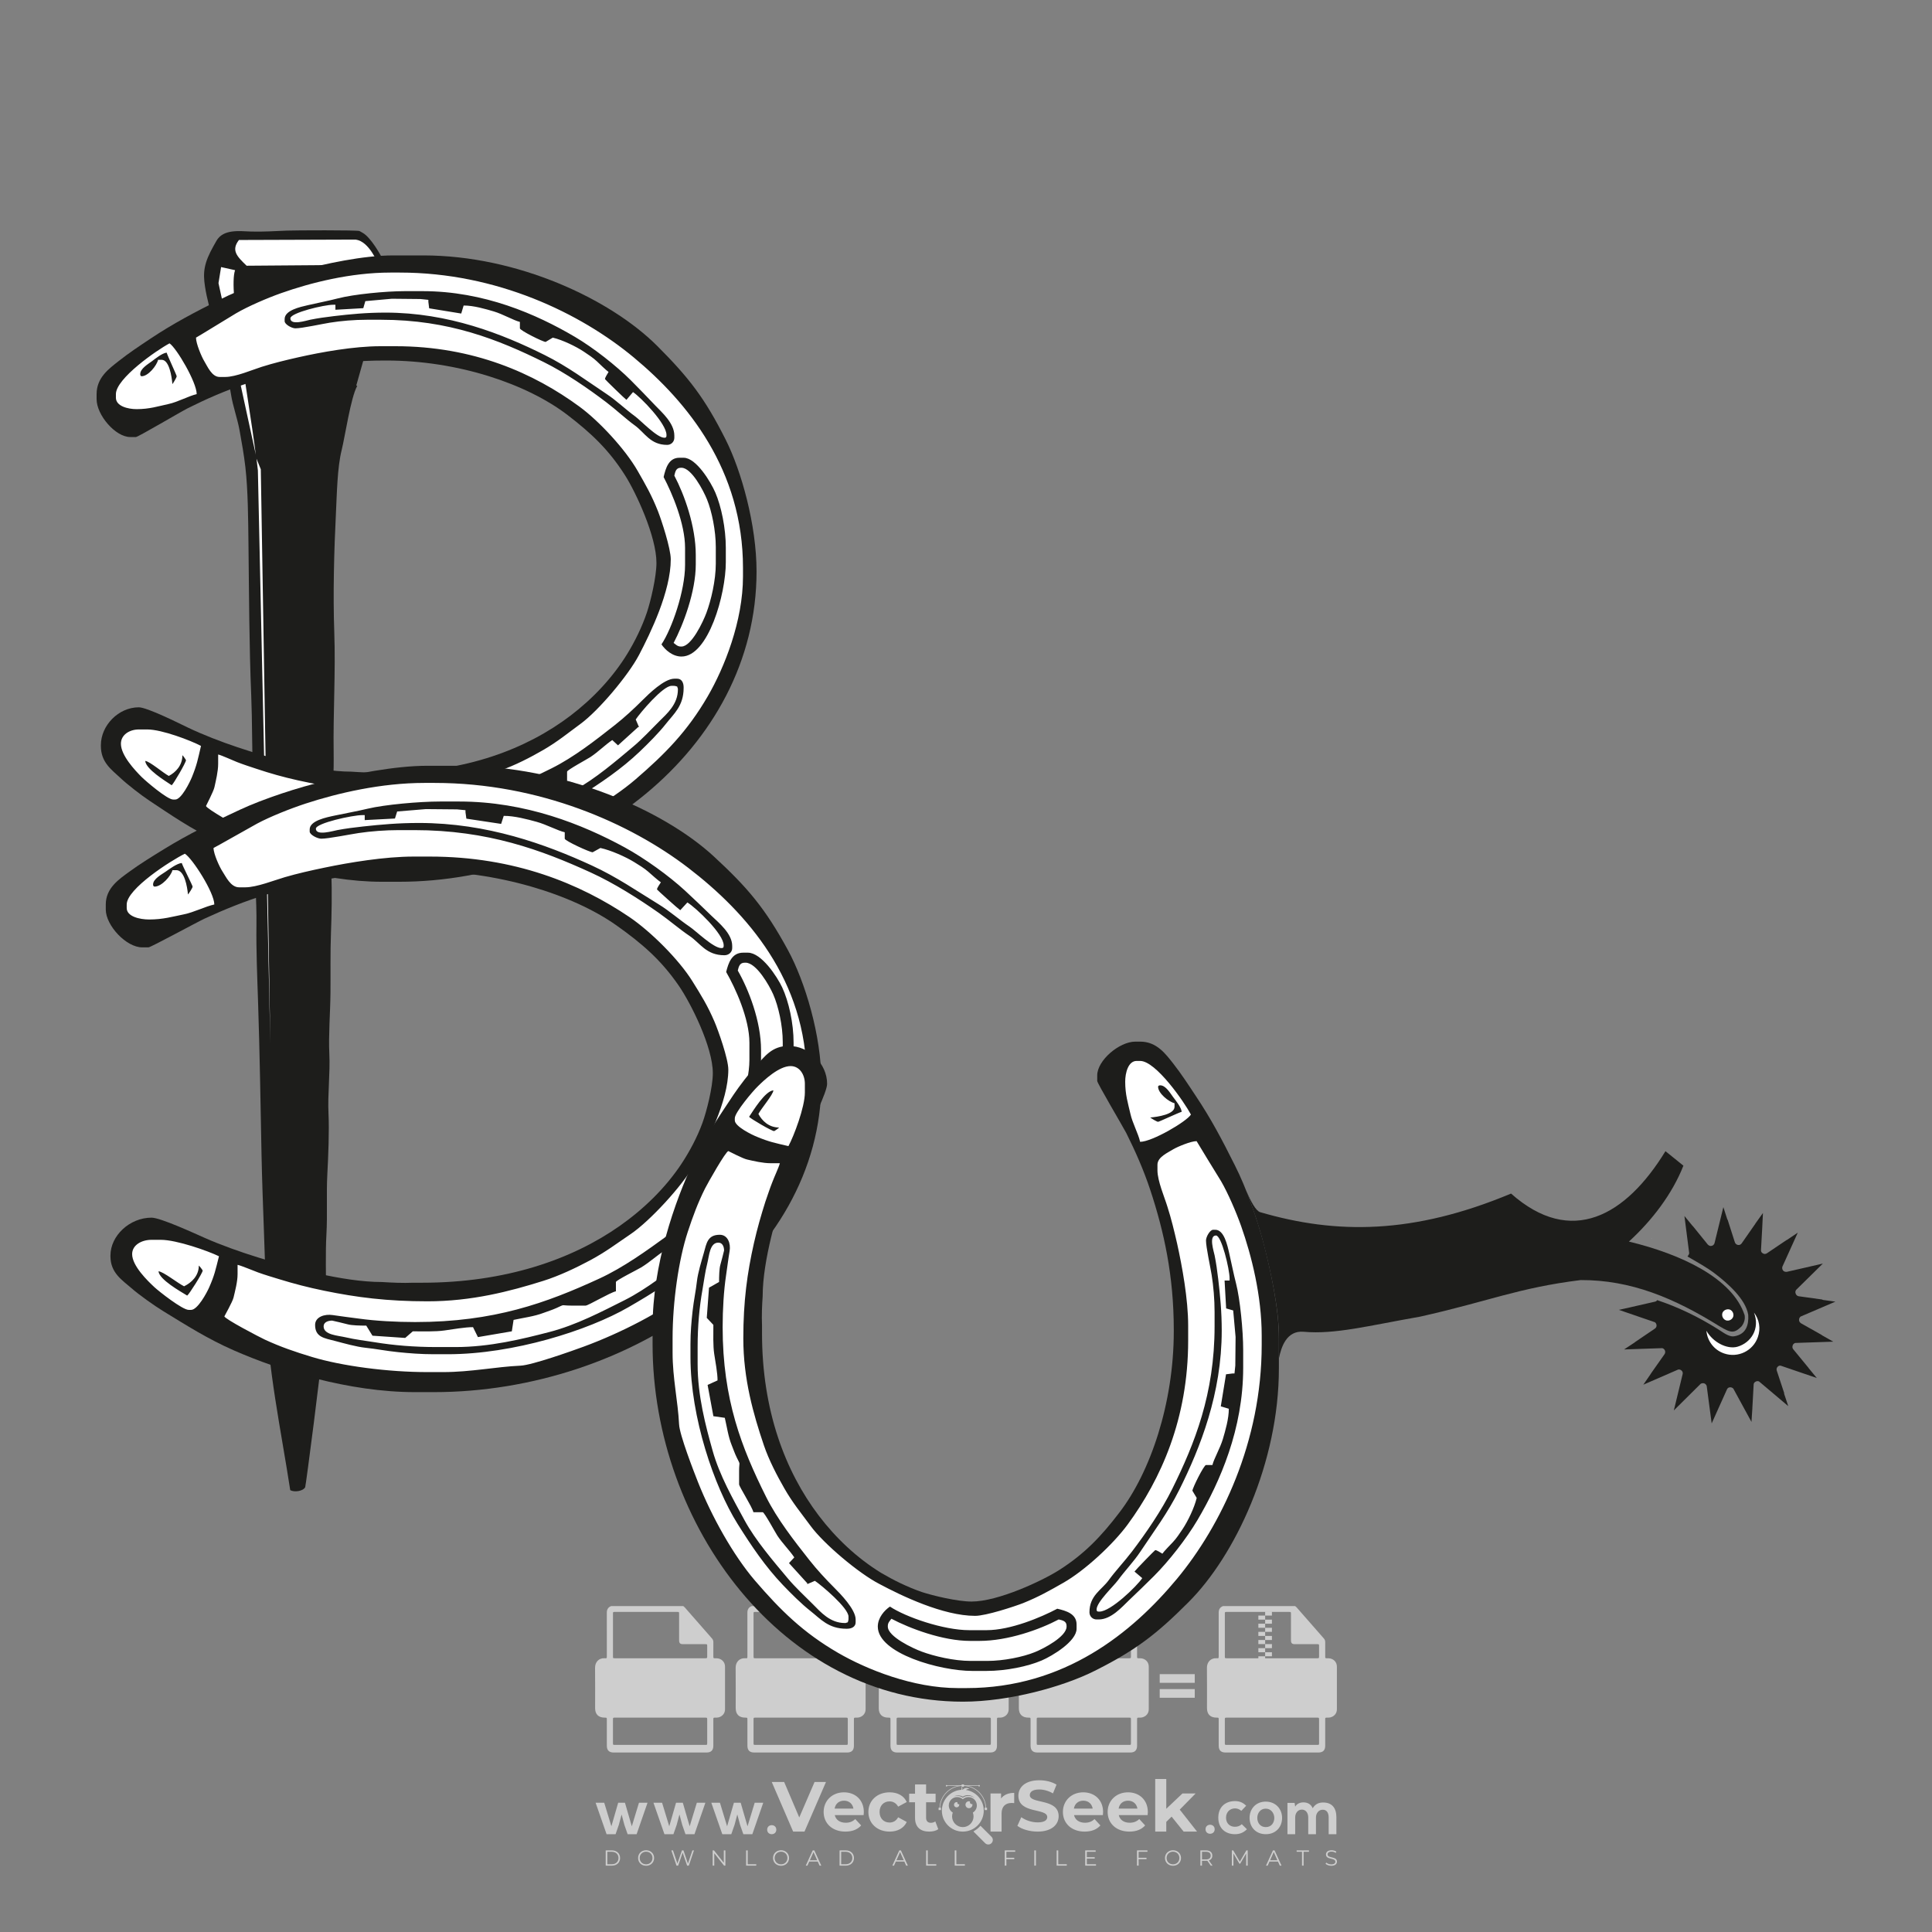 <?xml version="1.0" encoding="iso-8859-1"?>
<!-- Generator: Adobe Illustrator 24.3.0, SVG Export Plug-In . SVG Version: 6.00 Build 0)  -->
<svg version="1.1" id="Layer_1" xmlns="http://www.w3.org/2000/svg" xmlns:xlink="http://www.w3.org/1999/xlink" x="0px" y="0px"
	 viewBox="0 0 500 500" style="enable-background:new 0 0 500 500;" xml:space="preserve">
<rect x="0" y="0" width="500" height="500" fill="#808080" stroke="none"/>
<g id="watermark_1_">
	<g>
		<g id="watermark" style="opacity:0.61;">
			<g>
				<g>
					<g>
						<g>
							<polygon style="fill:#FFFFFF;" points="213.765,461.172 208.204,474.017 205.268,474.017 199.726,461.172 202.938,461.172 
								206.846,470.347 210.81,461.172 							"/>
						</g>
						<g>
							<path style="fill:#FFFFFF;" d="M223.507,469.741h-7.469c0.275,1.23,1.321,1.982,2.826,1.982c1.046,0,1.798-0.312,2.477-0.954
								l1.523,1.651c-0.917,1.046-2.294,1.597-4.074,1.597c-3.413,0-5.634-2.147-5.634-5.083c0-2.954,2.257-5.083,5.267-5.083
								c2.899,0,5.138,1.945,5.138,5.12C223.562,469.191,223.526,469.503,223.507,469.741 M216.002,468.071h4.863
								c-0.202-1.248-1.138-2.055-2.422-2.055C217.139,466.016,216.204,466.805,216.002,468.071"/>
						</g>
						<g>
							<path style="fill:#FFFFFF;" d="M224.735,468.934c0-2.973,2.294-5.083,5.505-5.083c2.074,0,3.707,0.899,4.423,2.514
								l-2.22,1.193c-0.532-0.936-1.321-1.358-2.221-1.358c-1.45,0-2.587,1.009-2.587,2.734c0,1.725,1.138,2.734,2.587,2.734
								c0.899,0,1.688-0.404,2.221-1.358l2.22,1.211c-0.716,1.578-2.349,2.495-4.423,2.495
								C227.029,474.017,224.735,471.907,224.735,468.934"/>
						</g>
						<g>
							<path style="fill:#FFFFFF;" d="M242.828,473.393c-0.587,0.422-1.45,0.624-2.331,0.624c-2.33,0-3.688-1.193-3.688-3.542
								v-4.055h-1.523v-2.202h1.523v-2.404h2.863v2.404h2.459v2.202h-2.459v4.019c0,0.844,0.458,1.303,1.229,1.303
								c0.422,0,0.844-0.128,1.156-0.367L242.828,473.393z"/>
						</g>
					</g>
					<g>
						<path style="fill:#FFFFFF;" d="M262.474,463.997v2.643c-0.238-0.018-0.422-0.037-0.642-0.037
							c-1.578,0-2.624,0.862-2.624,2.753v4.661h-2.863v-9.873h2.734v1.303C259.776,464.493,260.951,463.997,262.474,463.997"/>
					</g>
					<g>
						<path style="fill:#FFFFFF;" d="M263.299,472.53l1.009-2.239c1.083,0.789,2.697,1.339,4.239,1.339
							c1.762,0,2.477-0.587,2.477-1.376c0-2.404-7.469-0.752-7.469-5.524c0-2.184,1.762-4,5.413-4c1.615,0,3.267,0.385,4.459,1.138
							l-0.918,2.257c-1.193-0.679-2.422-1.009-3.56-1.009c-1.761,0-2.44,0.66-2.44,1.468c0,2.367,7.468,0.734,7.468,5.45
							c0,2.147-1.78,3.982-5.45,3.982C266.492,474.017,264.437,473.411,263.299,472.53"/>
					</g>
					<g>
						<path style="fill:#FFFFFF;" d="M285.428,469.741h-7.469c0.275,1.23,1.321,1.982,2.826,1.982c1.046,0,1.798-0.312,2.477-0.954
							l1.523,1.651c-0.918,1.046-2.294,1.597-4.074,1.597c-3.413,0-5.634-2.147-5.634-5.083c0-2.954,2.257-5.083,5.267-5.083
							c2.9,0,5.138,1.945,5.138,5.12C285.484,469.191,285.447,469.503,285.428,469.741 M277.923,468.071h4.863
							c-0.202-1.248-1.138-2.055-2.422-2.055C279.061,466.016,278.125,466.805,277.923,468.071"/>
					</g>
					<g>
						<path style="fill:#FFFFFF;" d="M297.007,469.741h-7.469c0.275,1.23,1.321,1.982,2.826,1.982c1.046,0,1.798-0.312,2.477-0.954
							l1.523,1.651c-0.918,1.046-2.294,1.597-4.074,1.597c-3.413,0-5.634-2.147-5.634-5.083c0-2.954,2.257-5.083,5.267-5.083
							c2.899,0,5.138,1.945,5.138,5.12C297.062,469.191,297.025,469.503,297.007,469.741 M289.501,468.071h4.863
							c-0.202-1.248-1.138-2.055-2.422-2.055C290.639,466.016,289.703,466.805,289.501,468.071"/>
					</g>
					<g>
						<polygon style="fill:#FFFFFF;" points="303.208,470.145 301.831,471.503 301.831,474.017 298.969,474.017 298.969,460.401 
							301.831,460.401 301.831,468.108 306.016,464.144 309.429,464.144 305.318,468.328 309.796,474.017 306.327,474.017 						"/>
					</g>
					<g>
						<path style="fill:#FFFFFF;" d="M256.601,475.359L256.601,475.359l-2.86-2.86c-0.435,0.508-0.953,0.943-1.534,1.284
							c-0.092,0.069-0.186,0.136-0.283,0.199l3.027,3.027c0.456,0.456,1.195,0.456,1.65,0
							C257.057,476.554,257.057,475.815,256.601,475.359"/>
					</g>
					<g>
						<path style="fill:#FFFFFF;" d="M249.984,463.244c0.221-0.173,0.495-0.281,0.797-0.281c0.042,0,0.083,0.002,0.124,0.006
							c-0.214-0.156-0.478-0.249-0.764-0.249c-0.395,0-0.744,0.18-0.981,0.458c-0.051,0-0.1,0.006-0.151,0.008
							c0.039-0.077,0.064-0.162,0.064-0.255c0-0.234-0.143-0.434-0.346-0.519c0.087,0.126,0.138,0.279,0.138,0.445
							c0,0.122-0.031,0.237-0.081,0.341c-2.811,0.201-5.03,2.539-5.03,5.4c0,2.993,2.426,5.42,5.42,5.42
							c2.993,0,5.42-2.426,5.42-5.42C254.595,465.879,252.593,463.635,249.984,463.244 M247.983,464.656
							c0.435,0,0.844,0.112,1.199,0.309c0.374-0.245,0.82-0.387,1.299-0.387c0.711,0,1.348,0.312,1.784,0.806
							c-0.435-0.379-1.004-0.61-1.627-0.61c-0.449,0-0.87,0.12-1.234,0.329c-0.079,0.046-0.156,0.096-0.229,0.15
							c-0.065-0.048-0.133-0.093-0.204-0.134c-0.369-0.219-0.8-0.344-1.26-0.344c-0.3,0-0.588,0.054-0.854,0.152
							C247.196,464.754,247.578,464.656,247.983,464.656 M251.772,469.098c0.115,0.305,0.181,0.634,0.181,0.979
							c0,1.534-1.244,2.777-2.778,2.777c-1.534,0-2.777-1.243-2.777-2.777c0-0.345,0.066-0.674,0.181-0.979
							c-0.62-0.382-1.035-1.064-1.035-1.846c0-1.197,0.971-2.168,2.168-2.168c0.565,0,1.078,0.218,1.463,0.572
							c0.386-0.354,0.899-0.572,1.464-0.572c1.197,0,2.168,0.971,2.168,2.168C252.807,468.034,252.392,468.716,251.772,469.098"/>
					</g>
					<g>
						<path style="fill:#FFFFFF;" d="M251.666,467.061c0,0.497-0.404,0.901-0.901,0.901c-0.497,0-0.901-0.404-0.901-0.901
							s0.404-0.901,0.901-0.901c0.101,0,0.197,0.017,0.287,0.047c-0.03,0.062-0.045,0.132-0.045,0.204
							c0,0.273,0.221,0.494,0.494,0.494c0.05,0,0.099-0.008,0.146-0.022C251.66,466.941,251.666,467,251.666,467.061"/>
					</g>
					<g>
						<path style="fill:#FFFFFF;" d="M248.255,467.061c0,0.376-0.305,0.681-0.681,0.681c-0.376,0-0.681-0.305-0.681-0.681
							s0.305-0.681,0.681-0.681c0.076,0,0.149,0.013,0.217,0.035c-0.023,0.047-0.034,0.1-0.034,0.155
							c0,0.206,0.167,0.374,0.374,0.374c0.038,0,0.075-0.006,0.11-0.017C248.25,466.97,248.255,467.015,248.255,467.061"/>
					</g>
					<g>
						<g>
							<g>
								<rect x="242.908" y="467.83" style="fill:#FFFFFF;" width="0.616" height="0.616"/>
							</g>
							<g>
								<rect x="254.827" y="467.83" style="fill:#FFFFFF;" width="0.616" height="0.616"/>
							</g>
							<g>
								<path style="fill:#FFFFFF;" d="M255.205,468.082h-0.14c0-3.248-2.642-5.89-5.89-5.89c-3.248,0-5.89,2.642-5.89,5.89h-0.14
									c0-1.611,0.627-3.125,1.766-4.264c1.139-1.139,2.653-1.766,4.264-1.766c1.611,0,3.125,0.627,4.264,1.766
									C254.578,464.957,255.205,466.471,255.205,468.082"/>
							</g>
						</g>
						<g>
							<rect x="248.868" y="461.814" style="fill:#FFFFFF;" width="0.616" height="0.616"/>
						</g>
						<g>
							<rect x="244.95" y="462.052" style="fill:#FFFFFF;" width="8.45" height="0.14"/>
						</g>
						<g>
							<path style="fill:#FFFFFF;" d="M245.174,462.15c0,0.108-0.088,0.196-0.196,0.196c-0.108,0-0.196-0.088-0.196-0.196
								c0-0.108,0.088-0.196,0.196-0.196C245.086,461.954,245.174,462.042,245.174,462.15"/>
						</g>
						<g>
							<path style="fill:#FFFFFF;" d="M253.596,462.15c0,0.108-0.088,0.196-0.196,0.196c-0.108,0-0.196-0.088-0.196-0.196
								c0-0.108,0.088-0.196,0.196-0.196C253.509,461.954,253.596,462.042,253.596,462.15"/>
						</g>
					</g>
				</g>
				<g>
					<path style="fill:#FFFFFF;" d="M314.356,473.409c0,1.559-2.364,1.559-2.364,0C311.993,471.851,314.356,471.851,314.356,473.409
						z"/>
				</g>
				<g>
					<g>
						<g>
							<path style="fill:#FFFFFF;" d="M161.739,466.549l1.772,6.088l1.855-6.088h2.215l-2.823,8.14h-2.33l-0.837-2.396l-0.722-2.708
								l-0.722,2.708l-0.837,2.396h-2.33l-2.839-8.14h2.231l1.855,6.088l1.756-6.088H161.739z"/>
						</g>
						<g>
							<path style="fill:#FFFFFF;" d="M176.713,466.549l1.772,6.088l1.855-6.088h2.215l-2.823,8.14h-2.33l-0.837-2.396l-0.722-2.708
								l-0.722,2.708l-0.837,2.396h-2.33l-2.839-8.14h2.231l1.855,6.088l1.756-6.088H176.713z"/>
						</g>
						<g>
							<path style="fill:#FFFFFF;" d="M191.687,466.549l1.772,6.088l1.855-6.088h2.215l-2.823,8.14h-2.33l-0.837-2.396l-0.722-2.708
								l-0.722,2.708l-0.837,2.396h-2.33l-2.839-8.14h2.231l1.855,6.088l1.756-6.088H191.687z"/>
						</g>
					</g>
					<g>
						<path style="fill:#FFFFFF;" d="M200.908,473.52c0,1.559-2.364,1.559-2.364,0C198.545,471.962,200.908,471.962,200.908,473.52z
							"/>
					</g>
					<g>
						<path style="fill:#FFFFFF;" d="M322.71,473.409c-0.935,0.919-1.919,1.28-3.117,1.28c-2.346,0-4.3-1.411-4.3-4.282
							s1.953-4.284,4.3-4.284c1.149,0,2.035,0.329,2.921,1.199l-1.264,1.329c-0.476-0.428-1.066-0.64-1.623-0.64
							c-1.346,0-2.33,0.985-2.33,2.396c0,1.542,1.05,2.362,2.297,2.362c0.64,0,1.28-0.18,1.772-0.672L322.71,473.409z"/>
					</g>
					<g>
						<path style="fill:#FFFFFF;" d="M331.805,470.472c0,2.33-1.591,4.217-4.217,4.217c-2.626,0-4.201-1.887-4.201-4.217
							c0-2.314,1.609-4.217,4.185-4.217C330.149,466.255,331.805,468.158,331.805,470.472z M325.389,470.472
							c0,1.231,0.739,2.38,2.199,2.38c1.46,0,2.199-1.149,2.199-2.38c0-1.215-0.854-2.396-2.199-2.396
							C326.144,468.077,325.389,469.258,325.389,470.472z"/>
					</g>
					<g>
						<path style="fill:#FFFFFF;" d="M338.572,474.689v-4.332c0-1.068-0.559-2.035-1.658-2.035c-1.082,0-1.722,0.967-1.722,2.035
							v4.332h-2.003v-8.107h1.855l0.148,0.985c0.426-0.82,1.362-1.116,2.133-1.116c0.969,0,1.937,0.394,2.396,1.51
							c0.723-1.149,1.658-1.478,2.708-1.478c2.297,0,3.43,1.412,3.43,3.84v4.365h-2.003v-4.365c0-1.066-0.442-1.97-1.526-1.97
							c-1.082,0-1.756,0.935-1.756,2.003v4.332H338.572z"/>
					</g>
				</g>
			</g>
		</g>
		<g style="opacity:0.61;">
			<g>
				<g>
					<path style="fill:#FFFFFF;" d="M345.988,431.299c-0.006-1.224-0.959-2.121-2.189-2.14c-0.924-0.014-0.832,0.12-0.834-0.867
						c-0.003-1.097-0.007-2.194,0.003-3.292c0.003-0.379-0.112-0.691-0.362-0.976c-2.342-2.668-4.678-5.342-7.019-8.011
						c-0.12-0.137-0.275-0.244-0.414-0.366c-6.214,0-12.427,0-18.641,0c-0.794,0.293-1.14,0.868-1.138,1.709
						c0.01,3.748,0.004,7.496,0.004,11.243c0,0.556-0.003,0.589-0.55,0.551c-1.497-0.102-2.516,0.986-2.497,2.492
						c0.044,3.476,0.013,6.953,0.014,10.429c0.001,1.58,0.867,2.443,2.45,2.449c0.582,0.002,0.582,0.002,0.582,0.6
						c0,2.219-0.001,4.438,0.001,6.657c0.001,1.192,0.58,1.771,1.768,1.771c8.013,0.001,16.027,0.001,24.04,0
						c1.168,0,1.755-0.583,1.757-1.745c0.002-2.256,0-4.512,0.001-6.768c0-0.512,0.002-0.511,0.52-0.515
						c0.271-0.002,0.541,0.008,0.809-0.058c0.996-0.246,1.69-1.044,1.694-2.069C346.003,438.696,346.005,434.997,345.988,431.299z
						 M317.537,417.162c5.337,0,10.674,0,16.01,0c0.548,0,0.554,0.007,0.554,0.561c0.001,2.243-0.001,4.486,0.001,6.73
						c0.001,0.811,0.249,1.059,1.06,1.059c1.91,0.001,3.821,0,5.731,0.001c0.458,0,0.479,0.021,0.481,0.483
						c0.003,0.887,0.002,1.775,0,2.662c-0.001,0.477-0.024,0.498-0.504,0.499c-3.895,0.001-7.79,0-11.684,0
						c-3.882,0-7.765,0-11.647,0c-0.55,0-0.552-0.001-0.552-0.561c-0.001-3.624-0.001-7.247,0-10.871
						C316.987,417.166,316.991,417.162,317.537,417.162z M340.822,451.579c-3.883,0.001-7.766,0-11.65,0c-3.871,0-7.742,0-11.613,0
						c-0.572,0-0.574-0.002-0.574-0.579c-0.001-1.997-0.001-3.994,0.001-5.991c0-0.464,0.023-0.486,0.478-0.487
						c7.803-0.001,15.607-0.001,23.41,0c0.478,0,0.499,0.02,0.499,0.503c0.002,1.997,0.001,3.994,0,5.991
						C341.375,451.574,341.37,451.579,340.822,451.579z"/>
				</g>
				<g>
					<g>
						<rect x="327.418" y="417.053" style="fill:#FFFFFF;" width="1.757" height="1.054"/>
					</g>
					<g>
						<rect x="325.662" y="418.107" style="fill:#FFFFFF;" width="1.757" height="1.054"/>
					</g>
					<g>
						<rect x="327.418" y="419.161" style="fill:#FFFFFF;" width="1.757" height="1.054"/>
					</g>
					<g>
						<rect x="325.662" y="420.215" style="fill:#FFFFFF;" width="1.757" height="1.054"/>
					</g>
					<g>
						<rect x="327.418" y="421.269" style="fill:#FFFFFF;" width="1.757" height="1.054"/>
					</g>
					<g>
						<rect x="325.662" y="422.323" style="fill:#FFFFFF;" width="1.757" height="1.054"/>
					</g>
					<g>
						<rect x="327.418" y="423.378" style="fill:#FFFFFF;" width="1.757" height="1.054"/>
					</g>
					<g>
						<rect x="325.662" y="424.432" style="fill:#FFFFFF;" width="1.757" height="1.054"/>
					</g>
					<g>
						<rect x="327.418" y="425.486" style="fill:#FFFFFF;" width="1.757" height="1.054"/>
					</g>
					<g>
						<rect x="325.662" y="426.54" style="fill:#FFFFFF;" width="1.757" height="1.054"/>
					</g>
					<g>
						<rect x="327.418" y="427.594" style="fill:#FFFFFF;" width="1.757" height="1.054"/>
					</g>
					<g>
						<rect x="325.662" y="428.648" style="fill:#FFFFFF;" width="1.757" height="1.054"/>
					</g>
				</g>
			</g>
			<g>
				<path style="fill:#FFFFFF;" d="M187.637,431.299c-0.006-1.224-0.959-2.121-2.189-2.14c-0.924-0.014-0.832,0.12-0.834-0.867
					c-0.003-1.097-0.007-2.194,0.003-3.292c0.003-0.379-0.112-0.691-0.362-0.976c-2.342-2.668-4.678-5.342-7.019-8.011
					c-0.12-0.137-0.275-0.244-0.414-0.366c-6.214,0-12.427,0-18.641,0c-0.794,0.293-1.14,0.868-1.138,1.709
					c0.01,3.748,0.004,7.496,0.004,11.243c0,0.556-0.003,0.589-0.55,0.551c-1.497-0.102-2.516,0.986-2.497,2.492
					c0.044,3.476,0.013,6.953,0.014,10.429c0.001,1.58,0.867,2.443,2.45,2.449c0.582,0.002,0.582,0.002,0.582,0.6
					c0,2.219-0.001,4.438,0.001,6.657c0.001,1.192,0.58,1.771,1.768,1.771c8.013,0.001,16.027,0.001,24.04,0
					c1.168,0,1.755-0.583,1.757-1.745c0.002-2.256,0-4.512,0.001-6.768c0-0.512,0.002-0.511,0.52-0.515
					c0.271-0.002,0.541,0.008,0.809-0.058c0.996-0.246,1.69-1.044,1.694-2.069C187.652,438.696,187.655,434.997,187.637,431.299z
					 M159.187,417.162c5.337,0,10.674,0,16.01,0c0.548,0,0.554,0.007,0.554,0.561c0.001,2.243-0.001,4.486,0.001,6.73
					c0.001,0.811,0.249,1.059,1.06,1.059c1.91,0.001,3.821,0,5.731,0.001c0.458,0,0.479,0.021,0.481,0.483
					c0.003,0.887,0.002,1.775,0,2.662c-0.001,0.477-0.024,0.498-0.504,0.499c-3.895,0.001-7.79,0-11.684,0
					c-3.882,0-7.765,0-11.647,0c-0.55,0-0.552-0.001-0.552-0.561c-0.001-3.624-0.001-7.247,0-10.871
					C158.636,417.166,158.64,417.162,159.187,417.162z M182.472,451.579c-3.883,0.001-7.766,0-11.65,0c-3.871,0-7.742,0-11.613,0
					c-0.572,0-0.574-0.002-0.574-0.579c-0.001-1.997-0.001-3.994,0.001-5.991c0-0.464,0.023-0.486,0.478-0.487
					c7.803-0.001,15.607-0.001,23.41,0c0.478,0,0.499,0.02,0.499,0.503c0.002,1.997,0.001,3.994,0,5.991
					C183.024,451.574,183.019,451.579,182.472,451.579z"/>
			</g>
			<g>
				<path style="fill:#FFFFFF;" d="M159.779,440.669v-7.897h2.779c0.375,0,0.726,0.061,1.053,0.182
					c0.327,0.121,0.612,0.292,0.855,0.513c0.242,0.221,0.434,0.483,0.573,0.789c0.14,0.305,0.21,0.642,0.21,1.009
					c0,0.375-0.07,0.715-0.21,1.02c-0.14,0.305-0.331,0.568-0.573,0.789c-0.243,0.221-0.528,0.392-0.855,0.513
					c-0.327,0.121-0.678,0.182-1.053,0.182h-1.29v2.901H159.779z M162.58,436.356c0.39,0,0.684-0.111,0.882-0.331
					c0.199-0.22,0.298-0.474,0.298-0.761c0-0.14-0.024-0.276-0.072-0.408c-0.048-0.132-0.121-0.248-0.221-0.347
					c-0.099-0.099-0.223-0.178-0.37-0.237c-0.147-0.059-0.32-0.089-0.518-0.089h-1.312v2.173H162.58z"/>
				<path style="fill:#FFFFFF;" d="M166.308,432.771h1.731l3.177,5.294h0.088l-0.088-1.522v-3.772h1.478v7.897h-1.566l-3.353-5.592
					h-0.088l0.088,1.522v4.07h-1.467V432.771z"/>
				<path style="fill:#FFFFFF;" d="M177.922,436.334h3.872c0.022,0.089,0.04,0.195,0.055,0.32c0.014,0.125,0.022,0.25,0.022,0.375
					c0,0.507-0.077,0.985-0.231,1.434c-0.154,0.449-0.397,0.849-0.728,1.202c-0.353,0.375-0.776,0.666-1.268,0.871
					c-0.493,0.206-1.055,0.309-1.688,0.309c-0.574,0-1.114-0.103-1.622-0.309c-0.507-0.206-0.948-0.492-1.323-0.86
					c-0.375-0.367-0.673-0.803-0.894-1.307c-0.221-0.504-0.331-1.053-0.331-1.649c0-0.595,0.11-1.145,0.331-1.649
					c0.221-0.504,0.518-0.939,0.894-1.307c0.375-0.367,0.816-0.654,1.323-0.86c0.507-0.206,1.048-0.309,1.622-0.309
					c0.64,0,1.211,0.11,1.715,0.331c0.504,0.221,0.935,0.526,1.296,0.915l-1.025,1.004c-0.258-0.272-0.544-0.48-0.861-0.623
					c-0.316-0.143-0.695-0.215-1.136-0.215c-0.361,0-0.703,0.065-1.026,0.193c-0.324,0.129-0.607,0.311-0.85,0.546
					c-0.242,0.235-0.436,0.52-0.579,0.855c-0.143,0.335-0.215,0.708-0.215,1.119c0,0.412,0.072,0.785,0.215,1.12
					c0.143,0.335,0.338,0.62,0.584,0.855c0.246,0.235,0.531,0.418,0.855,0.546c0.323,0.129,0.669,0.193,1.037,0.193
					c0.419,0,0.773-0.061,1.064-0.182c0.29-0.121,0.538-0.278,0.744-0.469c0.148-0.132,0.275-0.3,0.381-0.502
					c0.106-0.202,0.189-0.428,0.248-0.678h-2.482V436.334z"/>
			</g>
			<g>
				<path style="fill:#FFFFFF;" d="M224.019,431.299c-0.006-1.224-0.959-2.121-2.189-2.14c-0.924-0.014-0.832,0.12-0.834-0.867
					c-0.003-1.097-0.007-2.194,0.003-3.292c0.003-0.379-0.112-0.691-0.362-0.976c-2.342-2.668-4.678-5.342-7.019-8.011
					c-0.12-0.137-0.275-0.244-0.414-0.366c-6.214,0-12.427,0-18.641,0c-0.794,0.293-1.14,0.868-1.138,1.709
					c0.01,3.748,0.004,7.496,0.004,11.243c0,0.556-0.003,0.589-0.55,0.551c-1.497-0.102-2.516,0.986-2.497,2.492
					c0.044,3.476,0.013,6.953,0.014,10.429c0.001,1.58,0.867,2.443,2.45,2.449c0.582,0.002,0.582,0.002,0.582,0.6
					c0,2.219-0.001,4.438,0.001,6.657c0.001,1.192,0.58,1.771,1.768,1.771c8.013,0.001,16.027,0.001,24.04,0
					c1.168,0,1.755-0.583,1.757-1.745c0.002-2.256,0-4.512,0.001-6.768c0-0.512,0.002-0.511,0.52-0.515
					c0.271-0.002,0.541,0.008,0.809-0.058c0.997-0.246,1.69-1.044,1.694-2.069C224.034,438.696,224.036,434.997,224.019,431.299z
					 M195.568,417.162c5.337,0,10.674,0,16.01,0c0.548,0,0.554,0.007,0.554,0.561c0.001,2.243-0.001,4.486,0.001,6.73
					c0.001,0.811,0.249,1.059,1.06,1.059c1.91,0.001,3.821,0,5.731,0.001c0.458,0,0.479,0.021,0.481,0.483
					c0.003,0.887,0.002,1.775,0,2.662c-0.001,0.477-0.024,0.498-0.504,0.499c-3.895,0.001-7.79,0-11.684,0
					c-3.882,0-7.765,0-11.647,0c-0.55,0-0.552-0.001-0.552-0.561c-0.001-3.624-0.001-7.247,0-10.871
					C195.018,417.166,195.022,417.162,195.568,417.162z M218.854,451.579c-3.883,0.001-7.766,0-11.65,0c-3.871,0-7.742,0-11.613,0
					c-0.572,0-0.574-0.002-0.574-0.579c-0.001-1.997-0.001-3.994,0.001-5.991c0-0.464,0.023-0.486,0.478-0.487
					c7.803-0.001,15.607-0.001,23.41,0c0.478,0,0.499,0.02,0.499,0.503c0.002,1.997,0.001,3.994,0,5.991
					C219.406,451.574,219.401,451.579,218.854,451.579z"/>
			</g>
			<g>
				<path style="fill:#FFFFFF;" d="M205.111,432.771h1.699l2.967,7.897h-1.644l-0.651-1.886h-3.044l-0.651,1.886h-1.643
					L205.111,432.771z M206.997,437.415l-0.706-1.974l-0.287-0.96h-0.088l-0.287,0.96l-0.706,1.974H206.997z"/>
				<path style="fill:#FFFFFF;" d="M211.331,434.536c-0.125,0-0.245-0.024-0.359-0.072c-0.114-0.048-0.213-0.114-0.298-0.199
					c-0.084-0.084-0.151-0.182-0.198-0.292c-0.048-0.11-0.072-0.232-0.072-0.364s0.024-0.254,0.072-0.364
					c0.048-0.11,0.114-0.208,0.198-0.292c0.084-0.084,0.184-0.151,0.298-0.198c0.114-0.048,0.233-0.072,0.359-0.072
					c0.257,0,0.478,0.09,0.662,0.27c0.184,0.181,0.276,0.399,0.276,0.656s-0.092,0.476-0.276,0.656
					C211.809,434.446,211.589,434.536,211.331,434.536z M210.615,440.669v-5.404h1.445v5.404H210.615z"/>
			</g>
			<g>
				<path style="fill:#FFFFFF;" d="M261.044,431.299c-0.006-1.224-0.959-2.121-2.189-2.14c-0.924-0.014-0.832,0.12-0.834-0.867
					c-0.003-1.097-0.007-2.194,0.003-3.292c0.003-0.379-0.112-0.691-0.362-0.976c-2.342-2.668-4.678-5.342-7.019-8.011
					c-0.12-0.137-0.275-0.244-0.414-0.366c-6.214,0-12.427,0-18.641,0c-0.794,0.293-1.14,0.868-1.138,1.709
					c0.01,3.748,0.004,7.496,0.004,11.243c0,0.556-0.003,0.589-0.55,0.551c-1.497-0.102-2.516,0.986-2.497,2.492
					c0.044,3.476,0.013,6.953,0.014,10.429c0.001,1.58,0.867,2.443,2.45,2.449c0.582,0.002,0.582,0.002,0.582,0.6
					c0,2.219-0.001,4.438,0.001,6.657c0.001,1.192,0.58,1.771,1.768,1.771c8.013,0.001,16.027,0.001,24.04,0
					c1.168,0,1.755-0.583,1.757-1.745c0.002-2.256,0-4.512,0.001-6.768c0-0.512,0.002-0.511,0.52-0.515
					c0.271-0.002,0.541,0.008,0.809-0.058c0.996-0.246,1.69-1.044,1.694-2.069C261.059,438.696,261.061,434.997,261.044,431.299z
					 M232.593,417.162c5.337,0,10.674,0,16.01,0c0.548,0,0.554,0.007,0.554,0.561c0.001,2.243-0.001,4.486,0.001,6.73
					c0.001,0.811,0.249,1.059,1.06,1.059c1.91,0.001,3.821,0,5.731,0.001c0.458,0,0.479,0.021,0.481,0.483
					c0.003,0.887,0.002,1.775,0,2.662c-0.001,0.477-0.024,0.498-0.504,0.499c-3.895,0.001-7.79,0-11.684,0
					c-3.882,0-7.765,0-11.647,0c-0.55,0-0.552-0.001-0.552-0.561c-0.001-3.624-0.001-7.247,0-10.871
					C232.042,417.166,232.047,417.162,232.593,417.162z M255.878,451.579c-3.883,0.001-7.766,0-11.65,0c-3.871,0-7.742,0-11.613,0
					c-0.572,0-0.574-0.002-0.574-0.579c-0.001-1.997-0.001-3.994,0.001-5.991c0-0.464,0.023-0.486,0.478-0.487
					c7.803-0.001,15.607-0.001,23.41,0c0.478,0,0.499,0.02,0.499,0.503c0.002,1.997,0.001,3.994,0,5.991
					C256.431,451.574,256.426,451.579,255.878,451.579z"/>
			</g>
			<g>
				<path style="fill:#FFFFFF;" d="M236.361,440.845c-0.338,0-0.662-0.048-0.971-0.143c-0.309-0.095-0.592-0.239-0.849-0.43
					c-0.257-0.191-0.481-0.425-0.673-0.7c-0.191-0.276-0.342-0.597-0.452-0.965l1.401-0.551c0.103,0.397,0.283,0.726,0.54,0.987
					c0.257,0.261,0.596,0.392,1.015,0.392c0.154,0,0.303-0.02,0.447-0.061c0.143-0.04,0.272-0.099,0.386-0.176
					s0.204-0.175,0.27-0.292c0.066-0.118,0.099-0.254,0.099-0.408c0-0.147-0.026-0.279-0.077-0.397
					c-0.051-0.117-0.138-0.227-0.259-0.331c-0.121-0.103-0.28-0.202-0.475-0.298c-0.195-0.095-0.435-0.195-0.722-0.298l-0.485-0.176
					c-0.213-0.073-0.429-0.173-0.645-0.298c-0.217-0.125-0.413-0.276-0.59-0.452c-0.177-0.176-0.322-0.384-0.436-0.623
					c-0.114-0.239-0.171-0.509-0.171-0.81c0-0.309,0.06-0.597,0.182-0.866c0.121-0.268,0.294-0.503,0.518-0.706
					c0.224-0.202,0.492-0.36,0.805-0.474s0.66-0.171,1.042-0.171c0.397,0,0.74,0.053,1.031,0.16
					c0.291,0.107,0.537,0.243,0.739,0.408c0.202,0.165,0.366,0.348,0.491,0.546c0.125,0.199,0.217,0.386,0.276,0.563l-1.312,0.551
					c-0.074-0.221-0.208-0.419-0.402-0.596c-0.195-0.176-0.462-0.265-0.8-0.265c-0.324,0-0.592,0.075-0.805,0.226
					c-0.213,0.151-0.32,0.348-0.32,0.59c0,0.235,0.103,0.436,0.309,0.601c0.206,0.165,0.533,0.325,0.982,0.48l0.497,0.165
					c0.316,0.111,0.605,0.237,0.866,0.381c0.261,0.143,0.485,0.314,0.673,0.513c0.187,0.199,0.331,0.425,0.43,0.678
					c0.1,0.254,0.149,0.546,0.149,0.877c0,0.412-0.083,0.767-0.248,1.064c-0.165,0.298-0.377,0.542-0.634,0.734
					c-0.258,0.191-0.548,0.335-0.872,0.43C236.986,440.797,236.67,440.845,236.361,440.845z"/>
				<path style="fill:#FFFFFF;" d="M239.516,432.771h1.61l1.633,4.754l0.287,1.015h0.088l0.309-1.015l1.699-4.754h1.61l-2.879,7.897
					h-1.566L239.516,432.771z"/>
				<path style="fill:#FFFFFF;" d="M251.097,436.334h3.871c0.022,0.089,0.04,0.195,0.055,0.32c0.015,0.125,0.023,0.25,0.023,0.375
					c0,0.507-0.078,0.985-0.232,1.434c-0.154,0.449-0.397,0.849-0.728,1.202c-0.353,0.375-0.775,0.666-1.268,0.871
					c-0.493,0.206-1.055,0.309-1.688,0.309c-0.574,0-1.114-0.103-1.621-0.309c-0.507-0.206-0.949-0.492-1.324-0.86
					c-0.375-0.367-0.673-0.803-0.894-1.307c-0.22-0.504-0.331-1.053-0.331-1.649c0-0.595,0.11-1.145,0.331-1.649
					c0.221-0.504,0.518-0.939,0.894-1.307c0.375-0.367,0.816-0.654,1.324-0.86c0.507-0.206,1.047-0.309,1.621-0.309
					c0.64,0,1.211,0.11,1.715,0.331c0.504,0.221,0.936,0.526,1.296,0.915l-1.026,1.004c-0.257-0.272-0.544-0.48-0.861-0.623
					c-0.316-0.143-0.694-0.215-1.136-0.215c-0.36,0-0.702,0.065-1.026,0.193c-0.323,0.129-0.607,0.311-0.849,0.546
					c-0.243,0.235-0.436,0.52-0.579,0.855c-0.143,0.335-0.215,0.708-0.215,1.119c0,0.412,0.072,0.785,0.215,1.12
					c0.143,0.335,0.338,0.62,0.585,0.855c0.246,0.235,0.531,0.418,0.854,0.546c0.324,0.129,0.669,0.193,1.037,0.193
					c0.419,0,0.774-0.061,1.064-0.182c0.29-0.121,0.539-0.278,0.745-0.469c0.147-0.132,0.274-0.3,0.38-0.502
					c0.107-0.202,0.189-0.428,0.248-0.678h-2.482V436.334z"/>
			</g>
			<g>
				<path style="fill:#FFFFFF;" d="M297.3,431.299c-0.006-1.224-0.959-2.121-2.189-2.14c-0.924-0.014-0.832,0.12-0.834-0.867
					c-0.003-1.097-0.007-2.194,0.003-3.292c0.003-0.379-0.112-0.691-0.362-0.976c-2.342-2.668-4.678-5.342-7.019-8.011
					c-0.12-0.137-0.275-0.244-0.414-0.366c-6.214,0-12.427,0-18.641,0c-0.794,0.293-1.14,0.868-1.138,1.709
					c0.01,3.748,0.004,7.496,0.004,11.243c0,0.556-0.003,0.589-0.55,0.551c-1.497-0.102-2.516,0.986-2.497,2.492
					c0.044,3.476,0.013,6.953,0.014,10.429c0.001,1.58,0.867,2.443,2.45,2.449c0.582,0.002,0.582,0.002,0.582,0.6
					c0,2.219-0.001,4.438,0.001,6.657c0.001,1.192,0.58,1.771,1.768,1.771c8.013,0.001,16.027,0.001,24.04,0
					c1.168,0,1.755-0.583,1.757-1.745c0.002-2.256,0-4.512,0.001-6.768c0-0.512,0.002-0.511,0.52-0.515
					c0.271-0.002,0.541,0.008,0.809-0.058c0.996-0.246,1.69-1.044,1.694-2.069C297.315,438.696,297.318,434.997,297.3,431.299z
					 M268.85,417.162c5.337,0,10.674,0,16.01,0c0.548,0,0.554,0.007,0.554,0.561c0.001,2.243-0.001,4.486,0.001,6.73
					c0.001,0.811,0.249,1.059,1.06,1.059c1.91,0.001,3.821,0,5.731,0.001c0.458,0,0.479,0.021,0.481,0.483
					c0.003,0.887,0.002,1.775,0,2.662c-0.001,0.477-0.024,0.498-0.504,0.499c-3.895,0.001-7.79,0-11.684,0
					c-3.882,0-7.765,0-11.647,0c-0.55,0-0.552-0.001-0.552-0.561c-0.001-3.624-0.001-7.247,0-10.871
					C268.299,417.166,268.303,417.162,268.85,417.162z M292.135,451.579c-3.883,0.001-7.766,0-11.65,0c-3.871,0-7.742,0-11.613,0
					c-0.572,0-0.574-0.002-0.574-0.579c-0.001-1.997-0.001-3.994,0.001-5.991c0-0.464,0.023-0.486,0.478-0.487
					c7.803-0.001,15.607-0.001,23.41,0c0.478,0,0.499,0.02,0.499,0.503c0.001,1.997,0.001,3.994,0,5.991
					C292.687,451.574,292.682,451.579,292.135,451.579z"/>
			</g>
			<g>
				<path style="fill:#FFFFFF;" d="M272.966,434.183v1.831h3.165v1.412h-3.165v1.831h3.518v1.412h-5.007v-7.897h5.007v1.412H272.966
					z"/>
				<path style="fill:#FFFFFF;" d="M277.852,440.669v-7.897h2.779c0.375,0,0.726,0.061,1.053,0.182
					c0.327,0.121,0.612,0.292,0.855,0.513c0.243,0.221,0.434,0.483,0.574,0.789c0.14,0.305,0.209,0.642,0.209,1.009
					c0,0.375-0.07,0.715-0.209,1.02c-0.14,0.305-0.331,0.568-0.574,0.789c-0.243,0.221-0.528,0.392-0.855,0.513
					c-0.327,0.121-0.678,0.182-1.053,0.182h-1.29v2.901H277.852z M280.653,436.356c0.389,0,0.684-0.111,0.882-0.331
					c0.199-0.22,0.298-0.474,0.298-0.761c0-0.14-0.024-0.276-0.072-0.408c-0.048-0.132-0.121-0.248-0.221-0.347
					c-0.099-0.099-0.222-0.178-0.37-0.237c-0.147-0.059-0.32-0.089-0.518-0.089h-1.312v2.173H280.653z"/>
				<path style="fill:#FFFFFF;" d="M286.797,440.845c-0.338,0-0.662-0.048-0.971-0.143c-0.309-0.095-0.592-0.239-0.849-0.43
					c-0.257-0.191-0.482-0.425-0.673-0.7c-0.191-0.276-0.342-0.597-0.452-0.965l1.401-0.551c0.103,0.397,0.283,0.726,0.541,0.987
					c0.257,0.261,0.595,0.392,1.015,0.392c0.154,0,0.303-0.02,0.447-0.061c0.143-0.04,0.272-0.099,0.386-0.176
					c0.114-0.077,0.204-0.175,0.27-0.292c0.066-0.118,0.1-0.254,0.1-0.408c0-0.147-0.026-0.279-0.077-0.397
					c-0.051-0.117-0.138-0.227-0.259-0.331c-0.121-0.103-0.279-0.202-0.474-0.298c-0.195-0.095-0.436-0.195-0.723-0.298
					l-0.485-0.176c-0.213-0.073-0.428-0.173-0.645-0.298c-0.217-0.125-0.414-0.276-0.59-0.452c-0.176-0.176-0.322-0.384-0.436-0.623
					c-0.114-0.239-0.171-0.509-0.171-0.81c0-0.309,0.061-0.597,0.182-0.866c0.121-0.268,0.294-0.503,0.518-0.706
					c0.224-0.202,0.493-0.36,0.805-0.474c0.312-0.114,0.66-0.171,1.042-0.171c0.397,0,0.741,0.053,1.031,0.16
					c0.29,0.107,0.537,0.243,0.739,0.408c0.202,0.165,0.365,0.348,0.491,0.546c0.125,0.199,0.217,0.386,0.276,0.563l-1.312,0.551
					c-0.074-0.221-0.208-0.419-0.403-0.596c-0.195-0.176-0.462-0.265-0.799-0.265c-0.324,0-0.592,0.075-0.805,0.226
					c-0.213,0.151-0.32,0.348-0.32,0.59c0,0.235,0.103,0.436,0.309,0.601c0.206,0.165,0.533,0.325,0.982,0.48l0.496,0.165
					c0.316,0.111,0.605,0.237,0.866,0.381c0.261,0.143,0.485,0.314,0.673,0.513c0.187,0.199,0.331,0.425,0.43,0.678
					c0.099,0.254,0.149,0.546,0.149,0.877c0,0.412-0.083,0.767-0.248,1.064c-0.165,0.298-0.377,0.542-0.634,0.734
					c-0.258,0.191-0.548,0.335-0.872,0.43C287.422,440.797,287.105,440.845,286.797,440.845z"/>
			</g>
			<g>
				<path style="fill:#FFFFFF;" d="M321.394,439.168l4.004-4.985h-3.827v-1.412h5.559v1.5l-3.96,4.985h4.004v1.412h-5.779V439.168z"
					/>
				<path style="fill:#FFFFFF;" d="M328.409,432.771h1.489v7.897h-1.489V432.771z"/>
				<path style="fill:#FFFFFF;" d="M331.486,440.669v-7.897h2.779c0.375,0,0.726,0.061,1.053,0.182
					c0.327,0.121,0.612,0.292,0.855,0.513s0.434,0.483,0.574,0.789c0.14,0.305,0.209,0.642,0.209,1.009
					c0,0.375-0.07,0.715-0.209,1.02c-0.14,0.305-0.331,0.568-0.574,0.789c-0.243,0.221-0.528,0.392-0.855,0.513
					c-0.327,0.121-0.678,0.182-1.053,0.182h-1.29v2.901H331.486z M334.288,436.356c0.389,0,0.684-0.111,0.882-0.331
					c0.199-0.22,0.298-0.474,0.298-0.761c0-0.14-0.024-0.276-0.072-0.408c-0.048-0.132-0.121-0.248-0.221-0.347
					c-0.099-0.099-0.222-0.178-0.37-0.237c-0.147-0.059-0.32-0.089-0.518-0.089h-1.312v2.173H334.288z"/>
			</g>
		</g>
		<g style="opacity:0.61;">
			<path style="fill:#FFFFFF;" d="M300.133,433.27h9.067v2.242h-9.067V433.27z M300.133,437.136h9.067v2.243h-9.067V437.136z"/>
		</g>
	</g>
	<g style="opacity:0.61;">
		<path style="fill:#FFFFFF;" d="M156.756,478.878h1.607c1.263,0,2.114,0.812,2.114,1.974c0,1.161-0.851,1.973-2.114,1.973h-1.607
			V478.878z M158.34,482.464c1.049,0,1.725-0.665,1.725-1.612c0-0.947-0.677-1.613-1.725-1.613h-1.167v3.225H158.34z"/>
		<path style="fill:#FFFFFF;" d="M165.139,480.851c0-1.15,0.879-2.007,2.075-2.007c1.184,0,2.069,0.851,2.069,2.007
			c0,1.156-0.885,2.007-2.069,2.007C166.019,482.858,165.139,482.002,165.139,480.851z M168.866,480.851
			c0-0.942-0.705-1.635-1.652-1.635c-0.953,0-1.663,0.693-1.663,1.635c0,0.941,0.71,1.635,1.663,1.635
			C168.162,482.486,168.866,481.793,168.866,480.851z"/>
		<path style="fill:#FFFFFF;" d="M179.596,478.878l-1.331,3.947h-0.44l-1.156-3.366l-1.161,3.366h-0.434l-1.331-3.947h0.429
			l1.139,3.394l1.178-3.394h0.389l1.161,3.411l1.156-3.411H179.596z"/>
		<path style="fill:#FFFFFF;" d="M187.731,478.878v3.947h-0.344l-2.537-3.202v3.202h-0.417v-3.947h0.344l2.543,3.203v-3.203H187.731
			z"/>
		<path style="fill:#FFFFFF;" d="M193.093,478.878h0.417v3.586h2.21v0.361h-2.627V478.878z"/>
		<path style="fill:#FFFFFF;" d="M200.061,480.851c0-1.15,0.879-2.007,2.075-2.007c1.184,0,2.069,0.851,2.069,2.007
			c0,1.156-0.885,2.007-2.069,2.007C200.941,482.858,200.061,482.002,200.061,480.851z M203.788,480.851
			c0-0.942-0.705-1.635-1.652-1.635c-0.953,0-1.663,0.693-1.663,1.635c0,0.941,0.71,1.635,1.663,1.635
			C203.083,482.486,203.788,481.793,203.788,480.851z"/>
		<path style="fill:#FFFFFF;" d="M211.636,481.77h-2.199l-0.474,1.054h-0.434l1.804-3.947h0.412l1.804,3.947h-0.44L211.636,481.77z
			 M211.484,481.432l-0.947-2.12l-0.947,2.12H211.484z"/>
		<path style="fill:#FFFFFF;" d="M217.28,478.878h1.607c1.263,0,2.114,0.812,2.114,1.974c0,1.161-0.851,1.973-2.114,1.973h-1.607
			V478.878z M218.864,482.464c1.049,0,1.725-0.665,1.725-1.612c0-0.947-0.677-1.613-1.725-1.613h-1.167v3.225H218.864z"/>
		<path style="fill:#FFFFFF;" d="M234.041,481.77h-2.199l-0.474,1.054h-0.434l1.804-3.947h0.412l1.804,3.947h-0.44L234.041,481.77z
			 M233.889,481.432l-0.947-2.12l-0.947,2.12H233.889z"/>
		<path style="fill:#FFFFFF;" d="M239.685,478.878h0.417v3.586h2.21v0.361h-2.627V478.878z"/>
		<path style="fill:#FFFFFF;" d="M247.082,478.878h0.417v3.586h2.21v0.361h-2.627V478.878z"/>
		<path style="fill:#FFFFFF;" d="M260.449,479.239v1.551h2.041v0.361h-2.041v1.675h-0.417v-3.947h2.706v0.361H260.449z"/>
		<path style="fill:#FFFFFF;" d="M267.678,478.878h0.417v3.947h-0.417V478.878z"/>
		<path style="fill:#FFFFFF;" d="M273.456,478.878h0.417v3.586h2.21v0.361h-2.627V478.878z"/>
		<path style="fill:#FFFFFF;" d="M283.644,482.464v0.361h-2.791v-3.947h2.706v0.361h-2.289v1.404h2.041v0.355h-2.041v1.466H283.644z
			"/>
		<path style="fill:#FFFFFF;" d="M294.672,479.239v1.551h2.041v0.361h-2.041v1.675h-0.417v-3.947h2.706v0.361H294.672z"/>
		<path style="fill:#FFFFFF;" d="M301.5,480.851c0-1.15,0.879-2.007,2.075-2.007c1.184,0,2.069,0.851,2.069,2.007
			c0,1.156-0.885,2.007-2.069,2.007C302.379,482.858,301.5,482.002,301.5,480.851z M305.226,480.851
			c0-0.942-0.705-1.635-1.652-1.635c-0.953,0-1.663,0.693-1.663,1.635c0,0.941,0.71,1.635,1.663,1.635
			C304.522,482.486,305.226,481.793,305.226,480.851z"/>
		<path style="fill:#FFFFFF;" d="M313.351,482.825l-0.902-1.269c-0.102,0.011-0.203,0.017-0.316,0.017h-1.06v1.252h-0.417v-3.947
			h1.477c1.004,0,1.613,0.507,1.613,1.353c0,0.62-0.327,1.054-0.902,1.24l0.964,1.353H313.351z M313.328,480.231
			c0-0.632-0.417-0.992-1.207-0.992h-1.048v1.979h1.048C312.911,481.218,313.328,480.851,313.328,480.231z"/>
		<path style="fill:#FFFFFF;" d="M322.907,478.878v3.947h-0.4v-3.158l-1.551,2.656h-0.197l-1.551-2.639v3.14h-0.4v-3.947h0.344
			l1.714,2.926l1.697-2.926H322.907z"/>
		<path style="fill:#FFFFFF;" d="M330.744,481.77h-2.199l-0.473,1.054h-0.434l1.804-3.947h0.411l1.804,3.947h-0.44L330.744,481.77z
			 M330.592,481.432l-0.947-2.12l-0.947,2.12H330.592z"/>
		<path style="fill:#FFFFFF;" d="M336.957,479.239h-1.387v-0.361h3.192v0.361h-1.387v3.586h-0.417V479.239z"/>
		<path style="fill:#FFFFFF;" d="M343.063,482.346l0.164-0.321c0.282,0.276,0.784,0.479,1.302,0.479c0.739,0,1.06-0.31,1.06-0.699
			c0-1.083-2.43-0.417-2.43-1.877c0-0.581,0.451-1.083,1.455-1.083c0.446,0,0.908,0.13,1.224,0.35l-0.141,0.333
			c-0.338-0.22-0.733-0.327-1.083-0.327c-0.722,0-1.043,0.321-1.043,0.716c0,1.083,2.43,0.429,2.43,1.866
			c0,0.581-0.462,1.077-1.472,1.077C343.937,482.858,343.356,482.65,343.063,482.346z"/>
	</g>
</g>
<g>
</g>
<g>
	<path style="fill-rule:evenodd;clip-rule:evenodd;fill:#1D1D1B;" d="M98.677,76.819c1.155-3.939,2.26-5.554,0.706-9.043
		c-0.784-1.756-3.446-6.347-5.489-7.5l-0.857-0.484c-0.476-0.268-16.964-0.192-18.807-0.11c-2.963,0.134-6.355,0.33-9.321,0.239
		c-2.826-0.088-7.128-0.718-8.897,2.414l-0.726,1.286c-2.523,4.468-2.802,6.877-2.231,10.55c0.518,3.349,1.349,6.067,2.252,9.304
		c0.852,3.069,1.365,6.265,2.227,9.31c0.759,2.679,1.851,6.63,2.252,9.304c0.424,2.808,1.66,6.242,2.216,9.311
		c0.571,3.144,1.134,6.323,1.502,9.513c0.677,5.875,0.726,13.573,0.797,19.638c0.155,13.102,0.179,26.487,0.718,39.521
		c0.274,6.627,0.164,13.114,0.438,19.737c0.267,6.465,0.556,13.458,0.47,19.91c-0.086,6.594,0.526,13.036,0.438,19.739
		c-0.084,6.471,0.201,13.256,0.417,19.743c0.448,13.308,0.631,26.395,0.899,39.651c0.267,13.058,0.982,26.303,1.192,39.388
		c0.248,15.198,3.944,32.358,6.235,47.409c1.042,0.589,3.281,0.295,3.871-0.752c0.16-0.283,4.371-32.718,4.247-34.041
		c0.144-5.276,1.084-10.397,1.131-15.841c0.044-5.096-0.162-10.553,0.119-15.562c0.293-5.22-0.047-10.386,0.236-15.592
		c0.244-4.516,0.517-11.216,0.302-15.612c-0.25-5.063,0.459-10.509,0.211-15.585c-0.233-4.75,0.25-10.674,0.296-15.61
		c0.053-5.233-0.065-10.465,0.127-15.562c0.175-4.611,0.306-10.934,0.078-15.548c-0.496-10.145,0.771-21.015,0.62-31.227
		c-0.151-10.265,0.53-20.824,0.161-31.1c-0.353-9.806-0.054-21.229,0.445-31.177c0.228-4.53,0.338-11.482,1.459-15.933
		c0.854-3.392,2.356-13.675,4.038-16.651l-0.254-0.071L98.677,76.819z"/>
	<path style="fill-rule:evenodd;clip-rule:evenodd;fill:#FFFFFF;" d="M61.841,62.108l30.224-0.1
		c3.479,0.498,5.569,5.767,6.562,7.756l-1.192,1.094c-2.585-0.763-5.169-2.519-7.756-2.288l-25.849,0.2
		C61.345,66.384,59.753,64.792,61.841,62.108z M57.218,69.119l-0.672,4.158l9.656,44.403c-2.116-16.701-7.194-42.658-5.365-47.757
		L57.218,69.119z M66.74,121.731l0.051,2.341l3.168,145.996l-2.464-148.617l-1.116-2.745L66.74,121.731z"/>
	<path style="fill-rule:evenodd;clip-rule:evenodd;fill:#1D1D1B;" d="M33.698,113.102h1.479c0.565,0,11.619-6.551,13.446-7.465
		c4.684-2.343,9.608-4.522,14.843-6.252c10.56-3.49,22.006-6.084,36.108-6.084h0.369c18.595,0,36.455,6.065,46.951,14.114
		c6.136,4.705,10.685,8.993,14.894,15.637c2.802,4.428,8.102,15.759,8.102,22.616c0,3.631-1.502,9.956-2.484,12.875
		c-1.252,3.725-3.095,7.442-4.992,10.552c-3.817,6.263-9.056,11.773-14.78,16.124c-11.363,8.634-27.18,14.67-47.136,14.67h-2.035
		c-2.61,0.113-5.181-0.024-7.588-0.187c-9.366,0-22.067-3.875-29.399-6.315c-4.174-1.388-8.972-3.239-12.851-5.097
		c-2.208-1.058-10.549-5.241-12.709-5.241c-5.22,0-9.808,4.664-9.808,9.806v0.187c0,4.295,2.778,6.142,5.043,8.281
		c1.843,1.743,5.428,4.506,7.577,5.93c5.518,3.658,10.584,7.171,16.863,10.155c10.901,5.179,27.368,10.793,43.241,10.793h4.442
		c46.918,0,92.522-33.927,92.522-80.31c0-12.041-3.933-26.023-7.959-34.048c-5.433-10.836-9.59-16.154-17.717-24.288
		c-12.127-12.138-36.182-23.455-60.556-23.455h-7.772c-7.965,0-17.724,2.208-24.239,3.888c-6.733,1.735-14.884,4.636-20.605,7.523
		c-6.611,3.336-12.035,6.155-17.997,10.129c-2.805,1.869-5.669,3.762-8.25,5.813C28.237,95.406,25,97.688,25,101.998v1.297
		C25,107.423,29.873,113.102,33.698,113.102z"/>
	<path style="fill-rule:evenodd;clip-rule:evenodd;fill:#1D1D1B;" d="M465.261,319.01l-2.743,1.847
		c-0.056,0.056-0.168,0.056-0.224,0.112l-4.981,3.358c-0.336,0.224-0.728,0.28-1.063,0.056c-0.336-0.168-0.56-0.504-0.504-0.896
		l0.336-6.101c0,0,0-0.056,0-0.112l0.168-3.358l-1.959,2.743c0,0.056-0.056,0.112-0.056,0.112l-3.47,4.981
		c-0.224,0.336-0.56,0.504-0.952,0.448c-0.392-0.056-0.728-0.336-0.84-0.728l-1.847-5.765c-0.056-0.056-0.056-0.112-0.112-0.168
		l-1.007-3.134l-2.295,9.347c-0.112,0.336-0.392,0.616-0.728,0.672c-0.392,0.112-0.728-0.056-1.007-0.336l-3.806-4.701
		c-0.056-0.056-0.112-0.112-0.168-0.168l-2.071-2.519l1.231,9.627c0,0.224-0.28,0.672-0.448,0.84
		c2.463,1.455,4.981,2.798,7.164,4.478c3.134,2.407,7.892,6.493,8.563,10.634c0.168,2.631-0.56,5.037-3.582,5.541
		c-1.455,0.28-3.134-1.175-4.366-1.903c-5.093-3.19-10.242-5.653-15.616-7.444c-0.112,0.224-0.336,0.336-0.56,0.392l-5.877,1.343
		c-0.112,0-0.168,0.056-0.224,0.056l-3.246,0.728l9.291,3.19c0.28,0.168,0.392,0.448,0.448,0.728
		c0.056,0.392-0.112,0.728-0.448,0.951l-5.037,3.414c-0.056,0-0.056,0.056-0.112,0.112l-2.798,1.847l9.851-0.336
		c0.28,0.056,0.504,0.224,0.672,0.504c0.168,0.336,0.168,0.728-0.056,1.063l-3.47,4.925c-0.056,0.056-0.056,0.112-0.056,0.112
		l-1.959,2.854l9.011-3.918c0.28-0.056,0.56,0,0.84,0.224s0.392,0.56,0.336,0.896l-2.295,9.459l6.94-6.884
		c0.28-0.168,0.616-0.224,0.952-0.112c0.28,0.112,0.504,0.336,0.616,0.672l1.287,9.683l3.974-8.843
		c0.168-0.336,0.448-0.504,0.84-0.504c0.28,0,0.56,0.112,0.784,0.336l4.701,8.619l0.224-3.414c0-0.056,0-0.112,0-0.112l0.336-6.101
		c0-0.392,0.224-0.672,0.616-0.84c0.224-0.112,0.56-0.112,0.784,0l7.556,6.381l-1.063-3.19c0-0.056,0-0.168,0-0.224l-1.903-5.765
		c-0.112-0.336-0.056-0.728,0.224-1.007c0.224-0.224,0.504-0.336,0.784-0.28l9.347,3.19l-2.127-2.575
		c0-0.056-0.056-0.112-0.112-0.168l-3.862-4.701c-0.224-0.28-0.28-0.672-0.112-1.063c0.112-0.28,0.336-0.448,0.616-0.56l9.851-0.336
		l-2.854-1.623c-0.056-0.056-0.168-0.112-0.224-0.168l-5.261-2.966c-0.336-0.224-0.56-0.56-0.504-0.952
		c0-0.336,0.168-0.56,0.392-0.784l9.011-3.862l-3.246-0.448c-0.056-0.056-0.168-0.056-0.224-0.112l-6.045-0.84
		c-0.336-0.056-0.672-0.336-0.784-0.728c-0.112-0.28-0.056-0.616,0.112-0.896l6.94-6.828l-3.19,0.728
		c-0.056,0-0.112,0.056-0.224,0.056l-5.877,1.343c-0.392,0.056-0.784-0.056-1.007-0.336s-0.28-0.672-0.168-1.007L465.261,319.01z"/>
	<path style="fill-rule:evenodd;clip-rule:evenodd;fill:#1D1D1B;" d="M331.001,351.489v-5.093c0-7.948-2.239-17.742-3.918-24.235
		c-1.119-4.422-2.743-9.403-4.534-13.881c1.231,2.687,2.407,5.037,3.582,5.429c19.701,5.765,39.627,5.765,64.925-4.813
		c15.616,13.825,29.72,5.765,39.963-10.97l4.646,3.75c-2.91,7.388-8.172,14.216-14.104,19.645
		c13.433,3.246,26.754,9.403,29.944,19.03c0.168,0.951-0.056,1.959-0.784,2.91c-1.903,1.847-2.687,1.791-5.765-0.056
		c-11.698-7.276-22.892-11.978-35.877-11.922c-16.231,2.015-23.955,5.541-41.53,9.459c-13.377,2.351-22.052,4.646-30.168,3.918
		C332.904,344.269,331.561,348.747,331.001,351.489z"/>
	<path style="fill-rule:evenodd;clip-rule:evenodd;fill:#FFFFFF;" d="M44.431,203.22c0.446-0.301,3.699-5.862,3.699-6.478
		c0-0.099-0.718-1.143-0.924-1.295c0,2.67-1.755,4.435-3.517,5.366c-1.487-0.787-4.94-3.79-6.106-3.884
		C37.763,199.073,42.772,202.11,44.431,203.22z M36.659,97.372c1.694,0,3.906-2.759,4.255-4.255h0.925
		c1.954,0,2.61,4.308,2.777,6.291c0.216-0.25,1.11-1.707,1.11-2.036c0-0.264-2.383-5.328-2.592-6.106
		c-1.153,0.096-3.011,1.618-3.854,2.25c-0.926,0.696-2.991,1.867-2.991,3.302C36.289,97.12,36.399,97.372,36.659,97.372z
		 M101.795,204.699c10.571,0,19.688-2.584,27.641-5.295c3.808-1.297,7.886-3.414,11.159-5.313c3.806-2.211,6.345-4.34,9.683-6.786
		c4.61-3.379,12.319-12.497,15.112-17.826c2.976-5.675,8.203-16.451,8.203-24.736c0-2.823-2.419-10.18-3.304-12.424
		c-1.655-4.186-3.173-6.806-5.269-10.461c-3.207-5.597-9.94-12.865-15.037-16.606C138.242,96.635,122.591,89.6,102.35,89.6h-3.886
		c-6.896,0-15.353,1.538-21.202,2.854c-3.433,0.774-6.447,1.511-9.543,2.487c-2.425,0.763-6.69,2.616-9.412,2.616h-1.479
		c-2.023,0-3.148-2.752-3.998-4.143c-0.651-1.071-2.108-4.485-2.108-6.034c0.177-0.047,9.175-5.593,10.365-6.289
		c3.101-1.81,7.998-3.924,11.629-5.211c7.637-2.705,18.017-5.339,28.338-5.339h2.407c25.117,0,46.789,10.525,60.561,21.97
		c13.933,11.58,28.262,29.115,28.262,54.453v2.222c0,11.579-4.816,23.599-9.129,31.028c-5.252,9.043-11.024,14.897-18.673,21.48
		c-6.594,5.672-16.597,11.224-25.416,14.74c-2.683,1.069-12.317,4.787-15.064,4.92c-5.877,0.284-11.858,1.666-18.506,1.666h-3.701
		c-9.457,0-20.372-1.562-27.55-3.907c-4.112-1.345-7.548-2.632-11.246-4.483c-1.262-0.63-9.685-5.403-9.685-6.045
		c0-0.044,1.937-3.735,2.18-4.851c0.376-1.726,0.966-4.087,0.966-6.067v-2.404c0.937,0.218,3.668,1.485,4.884,1.961
		c1.722,0.674,3.33,1.179,5.084,1.763c3.478,1.161,6.814,2.108,10.717,2.978C84.892,203.686,92.159,204.699,101.795,204.699z
		 M44.8,206.919c-1.511,0-7.1-4.782-8.188-5.875c-1.664-1.673-5.319-5.533-5.319-8.557c0-2.355,2.261-3.702,4.625-3.702h2.22
		c3.782,0,11.28,2.881,13.878,4.258c-0.836,3.586-1.048,4.865-2.33,8.029c-0.584,1.439-2.761,5.847-4.332,5.847H44.8z
		 M35.364,105.884c-2.304,0-5.368-0.781-5.368-2.959v-0.927c0-4.054,10.595-11.399,13.879-13.138
		c1.814,1.215,7.031,10.078,7.031,13.138c-2.08,0.485-4.907,2.043-7.255,2.552C40.946,105.137,38.692,105.884,35.364,105.884z
		 M87.175,210.992l1.48,2.605l7.813,0.58l1.811-1.706c2.397,0,5.4,0.106,7.547-0.224c1.756-0.271,5.08-0.886,6.828-0.858l1.17,2.573
		l8.093-1.496l0.418-2.955c2.412-0.562,4.901-0.899,7.087-1.793c1.116-0.455,2.099-0.769,3.155-1.287
		c2.207-1.088,0.925-0.621,3.449-0.621h3.517c0.599,0,5.797-3.369,7.217-3.699v-2.407c0-0.424,5.296-3.287,6.033-3.774
		c2.075-1.374,3.755-3.116,5.662-4.405l1.479,1.374l5.245-4.76l0.203,0.052l-0.858-1.994c1.179-1.762,7.028-8.699,9.252-8.699h0.554
		c0.5,0,0.511,0.088,0.927,0.185c0.117,0.497,0.184,0.349,0.184,0.741c0,3.866-2.837,6.267-4.858,8.282
		c-2.139,2.132-4.372,4.552-6.663,6.474c-4.408,3.702-9.895,8.406-15.063,11.214c-5.445,2.957-11.551,6.454-18.011,8.267
		c-6.437,1.806-14.184,3.882-22.392,3.882h-4.442c-5.438,0-10.316-0.449-14.845-1.254c-2.547-0.451-4.488-0.658-6.879-1.262
		c-1.922-0.485-5.293-0.616-5.293-2.849c0-1.05,1.026-1.482,2.036-1.482c0.108,0,3.242,0.819,3.675,0.951
		C83.692,210.953,85.789,210.992,87.175,210.992z M103.276,218.393h3.33c15.661,0,33.517-6.143,43.153-12.175
		c5.741-3.594,11.063-7.185,15.836-11.739c2.153-2.055,4.918-4.823,6.737-7.14c2.067-2.631,4.591-4.653,4.591-9.286v-0.187
		c0-1.162-0.492-2.22-1.664-2.22h-0.741c-2.617,0-6.674,3.992-8.189,5.507c-2.255,2.255-4.696,4.515-7.203,6.49
		c-4.92,3.871-10.534,8.287-16.374,11.199c-12.596,6.28-25.076,11.224-43.919,11.224c-4.539,0-9.448-0.295-13.364-0.885
		c-2.252-0.337-4.291-0.578-6.297-0.921c-1.916-0.329-4.211,0.453-4.211,2.547c0,3.201,2.233,3.433,4.737,4.143
		c2.074,0.592,5.131,1.531,7.296,1.772c2.539,0.281,4.813,0.802,7.753,1.129C97.436,218.151,100.235,218.393,103.276,218.393z
		 M172.482,112.731c0,0.428-0.128,0.556-0.556,0.556c-1.908,0-6.033-4.418-7.585-5.552c-2.446-1.783-4.761-4.045-7.365-5.773
		c-5.347-3.545-9.967-7.063-16.014-10.078c-10.953-5.465-24.921-10.982-41.203-10.982c-4.968,0-9.048,0.407-13.341,0.909
		c-2.138,0.25-4.15,0.536-6.105,0.927c-1.045,0.211-5.164,1.586-5.164-0.354c0-1.431,8.727-3.517,11.101-3.517h0.556v1.297
		l7.215-0.409l0.526-1.823l6.871-0.617l7.408,0.073l2.032,0.211l0.004,0.529l0.207,1.663l8.297,1.353l0.623-2.075
		c2.563-0.015,5.69,0.903,7.828,1.535c2.332,0.689,5.141,2.334,6.731,2.705v1.664c0,0.541,5.976,3.517,6.663,3.517
		c0.019,0,1.636-0.998,1.849-1.11c2.543,0.593,6.073,2.319,8.032,3.625c1.11,0.739,2.491,1.646,3.399,2.524
		c0.623,0.603,2.44,2.357,3.004,2.733c-0.215,0.405-0.926,1.411-0.926,1.851c0,0.092,5.12,5.077,5.55,5.366l1.704-2.008
		c2.031,1.358,8.66,8.146,8.66,11.075V112.731z M76.444,84.973c1.713,0,6.841-1.127,8.901-1.459
		c2.901-0.468,6.332-0.761,9.603-0.761h3.701c17.512,0,30.351,5.145,42.129,10.979c5.56,2.756,11.451,6.81,16.21,10.437
		c2.513,1.914,4.97,4.242,7.353,5.972c2.548,1.851,3.944,4.996,8.326,4.996c1.039,0,1.851-0.812,1.851-1.851v-0.556
		c0-3.228-3.237-6.013-4.956-7.813c-2.149-2.254-4.08-4.274-6.287-6.482c-3.837-3.835-9.698-8.427-14.474-11.246
		c-9.979-5.89-23.593-11.838-39.419-11.838h-4.627c-4.98,0-13.206,0.814-17.209,1.851c-2.547,0.658-5.274,1.185-7.849,1.774
		c-2.063,0.473-6.03,1.331-6.03,3.591v0.557C73.667,83.946,75.498,84.973,76.444,84.973z M174.518,123.094
		c0.233-1.005,0.424-2.037,1.666-2.037h0.185c2.595,0,5.669,5.892,6.604,8.2c1.25,3.082,2.276,8.078,2.276,12.341v4.258
		c0,4.366-1.222,9.5-2.428,12.745c-0.836,2.244-3.85,8.72-6.453,8.72h-0.185c-0.871,0-1.326-0.574-1.852-0.925
		c2.488-4.701,5.737-13.273,5.737-20.354v-2.407C180.069,136.206,177.108,127.988,174.518,123.094z M176.369,169.912
		c6.943,0,11.472-16.097,11.472-24.427v-3.702c0-5.08-1.168-10.71-2.715-14.308c-1.173-2.729-4.942-9.007-8.203-9.007h-1.11
		c-2.764,0-3.539,2.717-4.07,4.996c2.212,4.183,5.552,12.069,5.552,18.319v4.442c0,6.739-3.441,16.556-6.106,20.539
		C172.121,168.16,174.035,169.912,176.369,169.912z"/>
	<path style="fill-rule:evenodd;clip-rule:evenodd;fill:#1D1D1B;" d="M36.806,245.18h1.604c0.614,0,12.599-6.55,14.58-7.464
		c5.077-2.341,10.416-4.52,16.094-6.252c11.449-3.489,23.858-6.082,39.149-6.082h0.401c20.162,0,39.528,6.063,50.909,14.114
		c6.653,4.705,11.584,8.991,16.149,15.638c3.039,4.426,8.786,15.759,8.786,22.616c0,3.63-1.629,9.955-2.692,12.875
		c-1.358,3.726-3.358,7.441-5.414,10.553c-4.14,6.261-9.821,11.772-16.026,16.121c-12.319,8.636-29.47,14.67-51.108,14.67h-2.207
		c-2.828,0.114-5.617-0.022-8.225-0.184c-10.155,0-23.927-3.875-31.877-6.315c-4.524-1.39-9.727-3.241-13.934-5.099
		c-2.392-1.056-11.437-5.241-13.778-5.241c-5.662,0-10.634,4.664-10.634,9.808v0.184c0,4.297,3.011,6.144,5.466,8.282
		c1.998,1.743,5.884,4.506,8.216,5.931c5.983,3.658,11.474,7.171,18.284,10.155c11.819,5.179,29.676,10.793,46.884,10.793h4.816
		c50.873,0,100.32-33.927,100.32-80.311c0-12.039-4.265-26.021-8.63-34.047c-5.89-10.837-10.397-16.153-19.209-24.289
		c-13.147-12.138-39.232-23.455-65.659-23.455h-8.427c-8.636,0-19.219,2.211-26.282,3.89c-7.3,1.734-16.138,4.635-22.341,7.52
		c-7.168,3.336-13.05,6.155-19.515,10.131c-3.039,1.868-6.143,3.763-8.946,5.812c-2.672,1.956-6.183,4.237-6.183,8.547v1.297
		C27.375,239.502,32.659,245.18,36.806,245.18z"/>
	<path style="fill-rule:evenodd;clip-rule:evenodd;fill:#FFFFFF;" d="M48.444,335.297c0.484-0.299,4.011-5.86,4.011-6.475
		c0-0.099-0.78-1.143-1.001-1.295c0,2.67-1.903,4.435-3.814,5.366c-1.612-0.787-5.356-3.79-6.622-3.886
		C41.213,331.153,46.646,334.187,48.444,335.297z M40.017,229.453c1.835,0,4.235-2.761,4.614-4.258h1.004
		c2.118,0,2.83,4.308,3.009,6.294c0.237-0.252,1.203-1.709,1.203-2.036c0-0.265-2.582-5.328-2.808-6.106
		c-1.252,0.095-3.266,1.615-4.181,2.25c-1.004,0.697-3.242,1.866-3.242,3.301C39.616,229.199,39.735,229.453,40.017,229.453z
		 M110.642,336.779c11.461,0,21.346-2.584,29.972-5.297c4.129-1.297,8.55-3.412,12.096-5.311c4.127-2.211,6.88-4.342,10.498-6.786
		c5-3.379,13.358-12.498,16.388-17.826c3.224-5.674,8.893-16.45,8.893-24.735c0-2.823-2.623-10.181-3.584-12.424
		c-1.793-4.187-3.441-6.808-5.713-10.461c-3.477-5.597-10.776-12.868-16.302-16.608c-12.732-8.617-29.7-15.651-51.649-15.651h-4.213
		c-7.477,0-16.646,1.535-22.989,2.854c-3.72,0.774-6.99,1.511-10.345,2.485c-2.631,0.763-7.254,2.617-10.205,2.617h-1.604
		c-2.194,0-3.412-2.752-4.334-4.146c-0.707-1.069-2.287-4.483-2.287-6.034c0.192-0.047,9.948-5.591,11.238-6.287
		c3.362-1.811,8.672-3.923,12.609-5.211c8.28-2.707,19.537-5.34,30.728-5.34h2.608c27.233,0,50.733,10.525,65.664,21.968
		c15.108,11.58,30.642,29.118,30.642,54.456v2.222c0,11.576-5.22,23.599-9.897,31.026c-5.694,9.045-11.952,14.899-20.246,21.482
		c-7.149,5.672-17.996,11.222-27.557,14.74c-2.909,1.069-13.355,4.787-16.334,4.92c-6.371,0.284-12.858,1.664-20.064,1.664h-4.013
		c-10.254,0-22.088-1.56-29.873-3.907c-4.459-1.343-8.185-2.632-12.194-4.483c-1.367-0.63-10.5-5.401-10.5-6.043
		c0-0.047,2.101-3.735,2.364-4.852c0.407-1.726,1.046-4.088,1.046-6.066v-2.407c1.015,0.218,3.978,1.487,5.297,1.963
		c1.867,0.674,3.61,1.178,5.513,1.763c3.77,1.159,7.386,2.108,11.619,2.976C92.313,335.766,100.192,336.779,110.642,336.779z
		 M48.845,338.999c-1.639,0-7.701-4.784-8.878-5.875c-1.806-1.673-5.769-5.533-5.769-8.557c0-2.357,2.453-3.702,5.017-3.702h2.407
		c4.101,0,12.229,2.881,15.048,4.255c-0.906,3.588-1.137,4.868-2.528,8.032c-0.633,1.439-2.993,5.847-4.696,5.847H48.845z
		 M38.612,237.964c-2.498,0-5.819-0.784-5.819-2.961v-0.925c0-4.056,11.487-11.402,15.048-13.138
		c1.964,1.214,7.625,10.078,7.625,13.138c-2.257,0.485-5.321,2.041-7.869,2.552C44.664,237.216,42.22,237.964,38.612,237.964z
		 M94.791,343.07l1.603,2.606l8.472,0.58l1.963-1.706c2.601,0,5.857,0.107,8.185-0.225c1.903-0.271,5.509-0.886,7.403-0.857
		l1.269,2.573l8.776-1.496l0.451-2.955c2.618-0.564,5.316-0.899,7.687-1.793c1.21-0.455,2.275-0.769,3.42-1.289
		c2.391-1.086,1.004-0.62,3.742-0.62h3.81c0.651,0,6.287-3.369,7.826-3.702v-2.404c0-0.424,5.742-3.287,6.541-3.776
		c2.25-1.371,4.073-3.116,6.14-4.405l1.604,1.375l5.686-4.761l0.218,0.052l-0.93-1.995c1.278-1.761,7.621-8.696,10.032-8.696h0.602
		c0.541,0,0.553,0.088,1.002,0.185c0.129,0.496,0.201,0.348,0.201,0.74c0,3.864-3.076,6.266-5.267,8.28
		c-2.317,2.132-4.74,4.552-7.224,6.475c-4.782,3.699-10.729,8.406-16.332,11.213c-5.903,2.959-12.526,6.455-19.528,8.266
		c-6.981,1.808-15.382,3.884-24.282,3.884h-4.815c-5.896,0-11.185-0.449-16.095-1.254c-2.764-0.451-4.868-0.66-7.459-1.262
		c-2.086-0.487-5.739-0.616-5.739-2.849c0-1.053,1.112-1.482,2.207-1.482c0.118,0,3.514,0.817,3.986,0.952
		C91.013,343.031,93.285,343.07,94.791,343.07z M112.246,350.473h3.612c16.979,0,36.339-6.143,46.789-12.175
		c6.225-3.594,11.998-7.185,17.17-11.739c2.336-2.056,5.333-4.823,7.306-7.14c2.241-2.631,4.977-4.655,4.977-9.287v-0.185
		c0-1.162-0.533-2.22-1.806-2.22h-0.802c-2.837,0-7.235,3.991-8.877,5.506c-2.444,2.254-5.092,4.515-7.812,6.489
		c-5.333,3.873-11.422,8.289-17.752,11.199c-13.658,6.282-27.19,11.224-47.621,11.224c-4.923,0-10.244-0.295-14.491-0.884
		c-2.438-0.338-4.651-0.577-6.826-0.92c-2.076-0.329-4.565,0.453-4.565,2.544c0,3.203,2.421,3.433,5.136,4.146
		c2.248,0.589,5.562,1.531,7.91,1.771c2.752,0.281,5.218,0.804,8.407,1.129C105.915,350.229,108.951,350.473,112.246,350.473z
		 M187.285,244.811c0,0.428-0.14,0.554-0.601,0.554c-2.071,0-6.543-4.418-8.228-5.55c-2.651-1.784-5.16-4.045-7.985-5.773
		c-5.797-3.545-10.806-7.063-17.362-10.078c-11.877-5.464-27.023-10.981-44.676-10.981c-5.388,0-9.811,0.405-14.466,0.909
		c-2.317,0.25-4.499,0.533-6.618,0.927c-1.134,0.208-5.602,1.586-5.602-0.354c0-1.431,9.466-3.517,12.039-3.517h0.602v1.294
		l7.823-0.407l0.571-1.823l7.449-0.617l8.033,0.072l2.201,0.211l0.004,0.528l0.226,1.662l8.996,1.355l0.674-2.077
		c2.78-0.015,6.17,0.903,8.489,1.536c2.53,0.69,5.576,2.335,7.299,2.705v1.666c0,0.539,6.479,3.517,7.222,3.517
		c0.02,0,1.776-0.998,2.007-1.112c2.758,0.594,6.583,2.321,8.71,3.627c1.203,0.738,2.699,1.646,3.685,2.524
		c0.675,0.601,2.647,2.355,3.257,2.732c-0.233,0.405-1.004,1.412-1.004,1.851c0,0.091,5.55,5.078,6.018,5.367l1.845-2.007
		c2.203,1.356,9.39,8.145,9.39,11.074V244.811z M83.154,217.054c1.856,0,7.418-1.129,9.652-1.461
		c3.145-0.469,6.866-0.759,10.412-0.759h4.013c18.987,0,32.907,5.144,45.678,10.979c6.029,2.753,12.418,6.81,17.578,10.435
		c2.724,1.914,5.389,4.244,7.97,5.972c2.765,1.853,4.278,4.997,9.03,4.997c1.127,0,2.006-0.81,2.006-1.851v-0.554
		c0-3.228-3.507-6.013-5.371-7.813c-2.332-2.254-4.426-4.275-6.817-6.482c-4.16-3.838-10.517-8.429-15.694-11.246
		c-10.821-5.892-25.582-11.838-42.742-11.838h-5.015c-5.401,0-14.319,0.813-18.661,1.849c-2.761,0.659-5.718,1.187-8.509,1.775
		c-2.237,0.472-6.539,1.33-6.539,3.593v0.554C80.144,216.024,82.128,217.054,83.154,217.054z M190.936,251.177
		c0.256-1.004,0.461-2.036,1.806-2.036h0.201c2.816,0,6.147,5.892,7.163,8.198c1.354,3.082,2.468,8.078,2.468,12.341v4.258
		c0,4.366-1.326,9.5-2.632,12.744c-0.905,2.244-4.176,8.72-6.999,8.72h-0.201c-0.944,0-1.437-0.573-2.006-0.926
		c2.697-4.701,6.22-13.27,6.22-20.354v-2.404C196.957,264.289,193.746,256.07,190.936,251.177z M192.943,297.993
		c7.53,0,12.439-16.097,12.439-24.427v-3.701c0-5.081-1.265-10.711-2.942-14.308c-1.273-2.729-5.358-9.007-8.894-9.007h-1.205
		c-2.996,0-3.838,2.716-4.412,4.996c2.399,4.183,6.018,12.069,6.018,18.319v4.442c0,6.739-3.729,16.558-6.621,20.541
		C188.339,296.244,190.414,297.993,192.943,297.993z"/>
	<path style="fill-rule:evenodd;clip-rule:evenodd;fill:#1D1D1B;" d="M283.96,278.305v1.455c0,0.56,6.548,11.642,7.5,13.433
		c2.351,4.701,4.534,9.627,6.269,14.888c3.47,10.522,6.045,21.996,6.045,36.101v0.336c0,18.638-6.045,36.492-14.104,46.959
		c-4.701,6.157-9.011,10.69-15.616,14.888c-4.422,2.799-15.784,8.116-22.612,8.116c-3.638,0-9.963-1.511-12.873-2.463
		c-3.75-1.287-7.444-3.134-10.578-4.981c-6.269-3.862-11.754-9.067-16.119-14.832c-8.619-11.362-14.664-27.145-14.664-47.127v-2.015
		c-0.112-2.631,0-5.205,0.168-7.612c0-9.347,3.862-22.052,6.325-29.384c1.399-4.142,3.246-8.955,5.093-12.873
		c1.063-2.183,5.261-10.522,5.261-12.705c0-5.205-4.701-9.795-9.851-9.795h-0.168c-4.31,0-6.157,2.799-8.284,5.037
		c-1.735,1.847-4.478,5.429-5.933,7.612c-3.638,5.485-7.164,10.578-10.131,16.847c-5.205,10.914-10.802,27.369-10.802,43.265v4.422
		c0,46.903,33.918,92.518,80.317,92.518c12.034,0,26.026-3.918,34.03-7.948c10.858-5.429,16.175-9.627,24.291-17.742
		c12.145-12.09,23.451-36.157,23.451-60.559v-7.78c0-7.948-2.183-17.686-3.862-24.235c-1.735-6.716-4.646-14.888-7.556-20.597
		c-3.302-6.604-6.157-12.034-10.131-17.966c-1.847-2.798-3.75-5.709-5.765-8.284c-1.959-2.463-4.254-5.709-8.563-5.709h-1.287
		C289.669,269.574,283.96,274.443,283.96,278.305z"/>
	<path style="fill-rule:evenodd;clip-rule:evenodd;fill:#FFFFFF;" d="M427.396,320.542l0.168,0.056l-0.224-0.112L427.396,320.542z
		 M447.656,338.911c-0.784-0.224-1.623,0.168-1.903,0.896c-0.224,0.784,0.168,1.623,0.951,1.903
		c0.728,0.224,1.567-0.168,1.847-0.952C448.775,340.031,448.383,339.191,447.656,338.911z M453.931,339.697
		c1.623,4.198-0.784,7.836-4.31,8.843c-2.687,0.728-6.325-1.175-8.004-4.142c0.224,2.631,1.959,4.981,4.59,5.877
		c3.582,1.231,7.5-0.672,8.731-4.254C455.722,343.783,455.274,341.432,453.931,339.697z M193.867,289.026
		c0.298,0.445,5.862,3.701,6.476,3.701c0.1,0,1.145-0.72,1.297-0.925c-2.67,0-4.435-1.756-5.368-3.517
		c0.789-1.487,3.789-4.94,3.886-6.106C198.014,282.358,194.977,287.367,193.867,289.026z M299.714,281.253
		c0,1.694,2.759,3.907,4.255,4.258v0.923c0,1.954-4.307,2.612-6.291,2.776c0.25,0.218,1.707,1.11,2.036,1.11
		c0.265,0,5.328-2.383,6.106-2.589c-0.095-1.155-1.618-3.013-2.25-3.856c-0.697-0.925-1.868-2.991-3.302-2.991
		C299.966,280.884,299.714,280.994,299.714,281.253z M190.166,289.391v0.56c0,1.567,4.422,3.75,5.877,4.31
		c3.134,1.287,4.422,1.511,8.004,2.351c1.399-2.575,4.254-10.075,4.254-13.881v-2.239c0-2.351-1.343-4.59-3.694-4.59
		c-3.022,0-6.884,3.638-8.563,5.317C194.923,282.283,190.166,287.88,190.166,289.391z M291.201,279.942
		c0,3.358,0.728,5.597,1.343,8.284c0.504,2.351,2.071,5.205,2.519,7.276c3.078,0,11.978-5.205,13.153-7.052
		c-1.735-3.246-9.067-13.881-13.153-13.881h-0.896C291.984,274.568,291.201,277.647,291.201,279.942z M192.369,346.374
		c0-9.627,1.007-16.903,2.743-24.627c0.896-3.918,1.847-7.22,2.966-10.746c0.616-1.735,1.119-3.358,1.791-5.037
		c0.448-1.231,1.735-3.974,1.959-4.925h-2.407c-1.959,0-4.366-0.56-6.045-0.952c-1.119-0.224-4.813-2.183-4.869-2.183
		c-0.672,0-5.429,8.451-6.045,9.683c-1.847,3.694-3.134,7.164-4.478,11.25c-2.351,7.164-3.918,18.078-3.918,27.537v3.694
		c0,6.66,1.399,12.649,1.679,18.526c0.112,2.743,3.862,12.369,4.925,15.056c3.526,8.843,9.067,18.806,14.72,25.41
		c6.604,7.668,12.425,13.433,21.492,18.694c7.444,4.31,19.422,9.123,31.007,9.123h2.239c25.354,0,42.873-14.328,54.459-28.265
		c11.418-13.769,21.94-35.429,21.94-60.559v-2.407c0-10.298-2.631-20.709-5.317-28.321c-1.287-3.638-3.414-8.563-5.205-11.642
		c-0.728-1.175-6.269-10.187-6.325-10.354c-1.511,0-4.925,1.455-5.989,2.071c-1.399,0.896-4.142,2.015-4.142,4.03v1.455
		c0,2.743,1.847,6.996,2.575,9.403c1.007,3.134,1.735,6.157,2.519,9.571c1.287,5.821,2.854,14.328,2.854,21.213v3.862
		c0,20.261-7.052,35.877-15.672,47.63c-3.75,5.093-11.026,11.866-16.623,15.056c-3.638,2.071-6.269,3.582-10.41,5.261
		c-2.295,0.896-9.627,3.302-12.425,3.302c-8.284,0-19.086-5.205-24.739-8.228c-5.373-2.743-14.496-10.466-17.854-15.056
		c-2.463-3.358-4.59-5.877-6.772-9.683c-1.903-3.302-4.03-7.388-5.317-11.194C194.999,366.075,192.369,356.952,192.369,346.374z
		 M186.095,331.771l-2.605,1.48l-0.58,7.811l1.706,1.812c0,2.397-0.107,5.399,0.224,7.548c0.271,1.756,0.886,5.08,0.858,6.827
		l-2.573,1.17l1.496,8.093l2.955,0.417c0.562,2.413,0.899,4.901,1.791,7.09c0.456,1.114,0.769,2.097,1.29,3.153
		c1.088,2.208,0.621,0.926,0.621,3.45v3.517c0,0.601,3.369,5.797,3.699,7.216h2.407c0.424,0,3.287,5.297,3.774,6.034
		c1.374,2.075,3.116,3.755,4.405,5.662l-1.374,1.479l4.76,5.244l-0.052,0.204l1.994-0.858c1.762,1.179,8.698,7.03,8.698,9.252v0.556
		c0,0.5-0.089,0.509-0.185,0.925c-0.496,0.117-0.348,0.185-0.74,0.185c-3.866,0-6.267-2.838-8.282-4.859
		c-2.132-2.138-4.552-4.371-6.475-6.662c-3.7-4.408-8.405-9.896-11.213-15.064c-2.959-5.442-6.454-11.55-8.267-18.009
		c-1.806-6.438-3.882-14.187-3.882-22.393v-4.443c0-5.436,0.449-10.315,1.254-14.844c0.451-2.547,0.658-4.489,1.262-6.879
		c0.485-1.922,0.616-5.292,2.849-5.292c1.05,0,1.482,1.025,1.482,2.036c0,0.107-0.819,3.238-0.954,3.673
		C186.134,328.286,186.095,330.384,186.095,331.771z M178.693,347.87v3.33c0,15.661,6.143,33.517,12.175,43.153
		c3.594,5.742,7.185,11.065,11.737,15.836c2.056,2.153,4.824,4.918,7.142,6.737c2.631,2.067,4.653,4.591,9.286,4.591h0.184
		c1.164,0,2.222-0.491,2.222-1.664v-0.741c0-2.617-3.993-6.673-5.506-8.188c-2.255-2.254-4.515-4.696-6.49-7.204
		c-3.874-4.919-8.287-10.533-11.199-16.371c-6.28-12.599-11.224-25.078-11.224-43.919c0-4.541,0.295-9.45,0.885-13.366
		c0.337-2.25,0.576-4.289,0.92-6.297c0.33-1.915-0.453-4.209-2.545-4.209c-3.203,0-3.433,2.233-4.143,4.735
		c-0.592,2.075-1.531,5.131-1.772,7.297c-0.281,2.539-0.802,4.813-1.129,7.753C178.936,342.031,178.693,344.831,178.693,347.87z
		 M284.355,417.077c-0.428,0-0.556-0.129-0.556-0.554c0-1.91,4.418-6.035,5.55-7.588c1.786-2.446,4.046-4.759,5.774-7.365
		c3.545-5.347,7.062-9.967,10.078-16.013c5.463-10.951,10.981-24.921,10.981-41.203c0-4.968-0.407-9.047-0.909-13.341
		c-0.25-2.139-0.536-4.15-0.927-6.103c-0.211-1.046-1.587-5.166,0.354-5.166c1.431,0,3.517,8.727,3.517,11.102v0.554h-1.297
		l0.407,7.215l1.824,0.526l0.617,6.872l-0.072,7.408l-0.211,2.034l-0.529,0.002l-1.663,0.208l-1.353,8.297l2.075,0.623
		c0.015,2.564-0.903,5.69-1.535,7.829c-0.689,2.332-2.334,5.143-2.705,6.731h-1.666c-0.539,0-3.515,5.977-3.515,6.662
		c0,0.019,0.997,1.638,1.11,1.851c-0.593,2.541-2.32,6.071-3.625,8.032c-0.738,1.11-1.647,2.489-2.524,3.397
		c-0.602,0.625-2.356,2.442-2.733,3.004c-0.405-0.215-1.411-0.925-1.851-0.925c-0.092,0-5.078,5.121-5.365,5.552l2.007,1.702
		c-1.358,2.034-8.145,8.661-11.074,8.661H284.355z M312.111,321.038c0,1.713,1.129,6.842,1.461,8.902
		c0.468,2.903,0.761,6.332,0.761,9.604v3.699c0,17.511-5.145,30.35-10.979,42.128c-2.756,5.562-6.81,11.452-10.436,16.213
		c-1.915,2.512-4.243,4.97-5.972,7.351c-1.851,2.551-4.996,3.944-4.996,8.327c0,1.041,0.812,1.85,1.851,1.85h0.556
		c3.228,0,6.013-3.235,7.813-4.955c2.254-2.149,4.275-4.08,6.479-6.286c3.838-3.837,8.43-9.699,11.248-14.475
		c5.89-9.98,11.838-23.594,11.838-39.42v-4.627c0-4.979-0.815-13.205-1.851-17.208c-0.658-2.547-1.185-5.274-1.774-7.849
		c-0.472-2.064-1.33-6.03-3.591-6.03h-0.556C313.141,318.262,312.111,320.092,312.111,321.038z M273.992,419.112
		c1.006,0.236,2.035,0.424,2.035,1.667v0.184c0,2.597-5.889,5.67-8.197,6.604c-3.082,1.25-8.078,2.278-12.341,2.278h-4.258
		c-4.367,0-9.5-1.222-12.744-2.429c-2.245-0.834-8.72-3.851-8.72-6.454v-0.184c0-0.871,0.573-1.327,0.925-1.851
		c4.701,2.487,13.273,5.737,20.354,5.737h2.407C260.88,424.665,269.098,421.703,273.992,419.112z M227.174,420.963
		c0,6.944,16.098,11.472,24.428,11.472h3.699c5.082,0,10.713-1.168,14.31-2.715c2.729-1.174,9.007-4.942,9.007-8.203v-1.11
		c0-2.765-2.716-3.539-4.996-4.071c-4.183,2.215-12.069,5.553-18.321,5.553h-4.44c-6.739,0-16.558-3.441-20.541-6.107
		C228.927,416.717,227.174,418.63,227.174,420.963z"/>
</g>
</svg>

